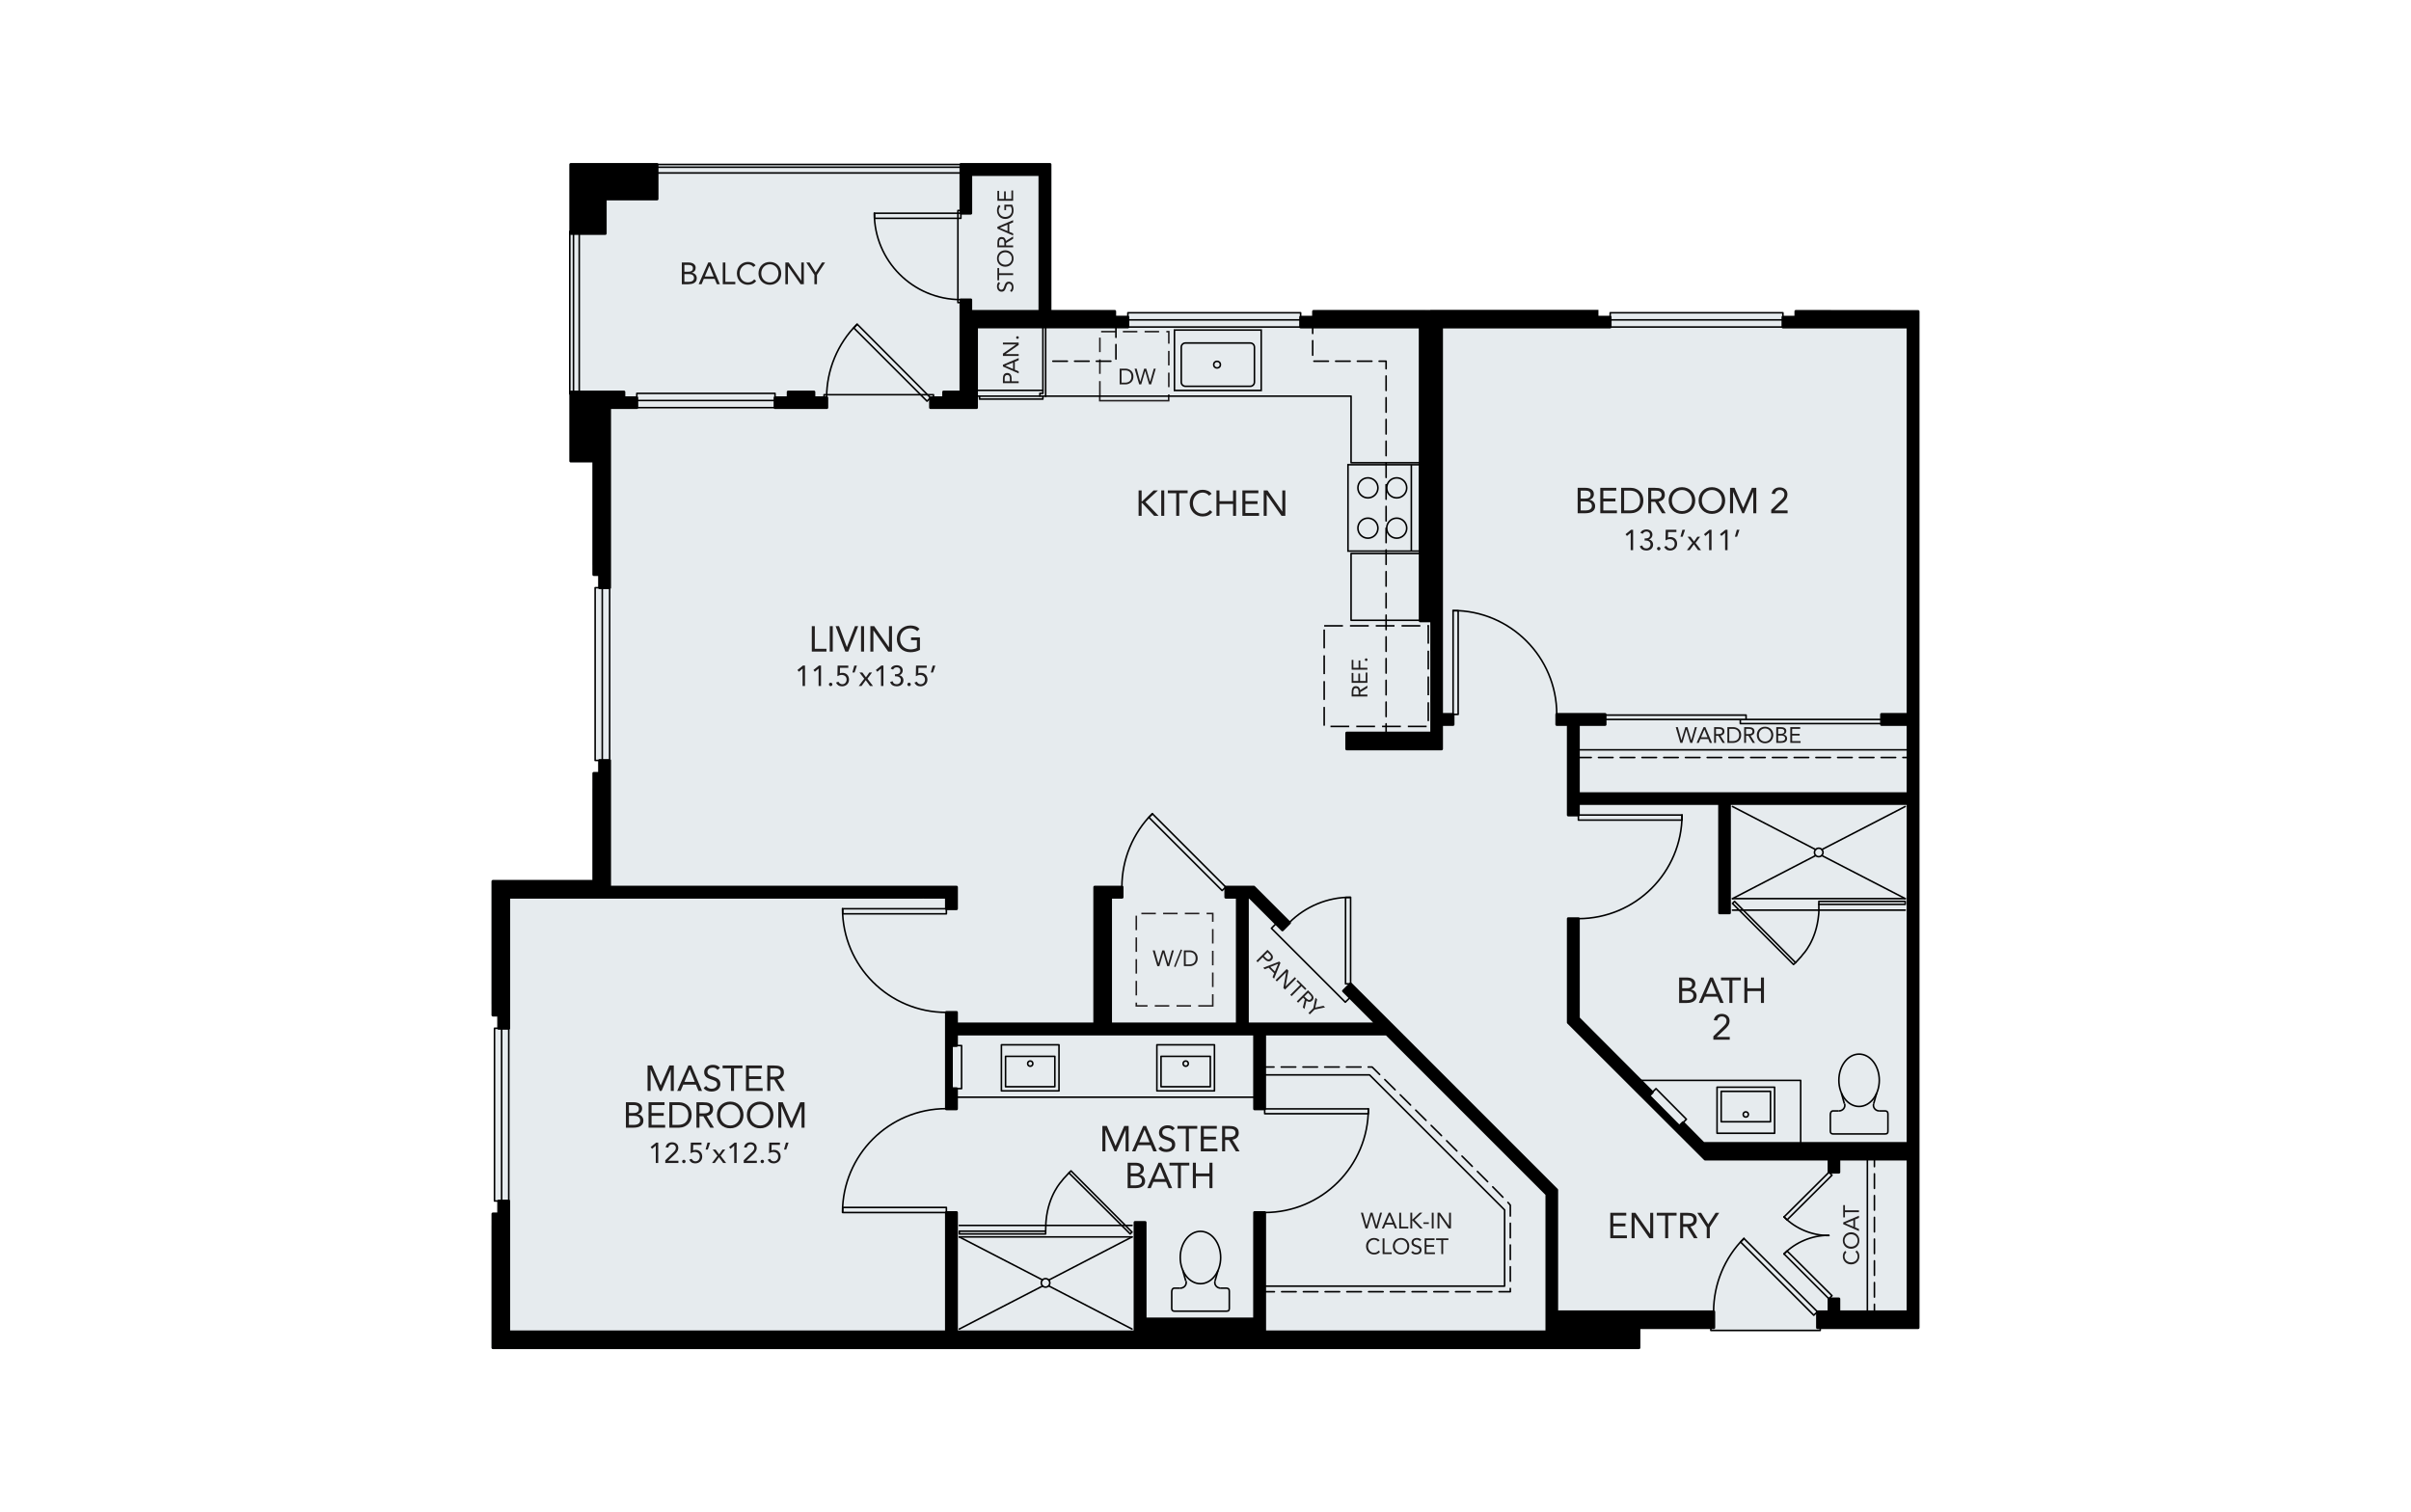 <?xml version="1.0" encoding="UTF-8"?><svg xmlns="http://www.w3.org/2000/svg" viewBox="0 0 998 626"><defs><style>.cls-1,.cls-2{stroke:#231f20;}.cls-1,.cls-2,.cls-3,.cls-4,.cls-5,.cls-6,.cls-7,.cls-8{fill:none;stroke-width:.65px;}.cls-1,.cls-2,.cls-3,.cls-5,.cls-7{stroke-miterlimit:10;}.cls-1,.cls-4{stroke-dasharray:6 3;}.cls-9{isolation:isolate;}.cls-10{fill:#e6ebee;}.cls-11{fill:#211e1f;}.cls-12{fill:#fff;}.cls-3{stroke-dasharray:7.766 2.912;}.cls-3,.cls-4,.cls-5,.cls-6,.cls-7,.cls-8{stroke:#000;}.cls-4,.cls-6,.cls-7,.cls-8{stroke-linecap:round;}.cls-4,.cls-6,.cls-8{stroke-linejoin:round;}.cls-13,.cls-7,.cls-8{mix-blend-mode:darken;}.cls-14{fill:#221f1f;}.cls-15{fill:#211e1e;}</style></defs><g class="cls-9"><g id="backgrounds"><rect class="cls-12" x="-15" y="-13" width="1028" height="652"/></g><g id="floorplans"><rect class="cls-10" x="666.315" y="129.669" width="71.505" height="12.513"/><rect class="cls-10" x="466.896" y="129.47" width="71.306" height="6.555"/><rect class="cls-10" x="246.422" y="243.679" width="9.137" height="70.909"/><path class="cls-10" d="M793.982,128.542h-40.669v2.715h-163.269v-2.93h-44.889v4.122h-89.778v-4.122h-20.158v-60.255c0-.316-.256-.572-.572-.572h-36.897c-.221,0-.408.13-.503.314h-124.747c-.095-.184-.282-.314-.503-.314h-35.752c-.316,0-.572.256-.572.572v27.545c-.046.047-.075.11-.075.181v67.27c0,.071.029.134.075.181v27.621c0,.316.256.572.572.572h8.962v42.505h3.799v92.36h-3.799v37.986h-41.187c-.316,0-.572.256-.572.572v50.823h4.244v91.566h-4.244v50.674c0,.316.256.572.572.572h474.411c.316,0,.572-.256.572-.572v-7.723h28.916v.573c0,.143.116.258.258.258h45.286c.143,0,.258-.116.258-.258v-.573h40.261c.316,0,.572-.256.572-.572V129.114c0-.316-.256-.572-.572-.572Z"/><rect class="cls-10" x="204.513" y="425.619" width="20.856" height="71.505"/><path class="cls-13" d="M793.982,128.382l-50.625-.054c-.316,0-.572.256-.572.572v1.812h-4.768c-.316,0-.572.256-.572.572v4.099c0,.316.256.572.572.572h51.198v159.219h-10.392c-.316,0-.572.256-.572.572v4.194c0,.316.256.572.572.572h10.392v27.458h-135.287v-27.458h10.488c.316,0,.572-.256.572-.572v-4.194c0-.316-.256-.572-.572-.572h-20.021c-.316,0-.572.256-.572.572v4.194c0,.316.256.572.572.572h4.195v36.897c0,.316.256.572.572.572h4.195c.316,0,.572-.256.572-.572v-4.195h57.299v44.715c0,.316.256.572.572.572h4.1c.316,0,.572-.256.572-.572v-44.715h72.745v139.578h-83.851l-8.318-8.411s-.001-.001-.001-.001c-0-0-.001-.001-.001-.001-.022-.022-.05-.032-.075-.05-.037-.027-.072-.059-.113-.075-.028-.011-.059-.011-.088-.018-.042-.01-.083-.025-.127-.025-.039,0-.076.014-.115.022-.034.007-.068.007-.1.019-.035.014-.064.042-.097.064-.031.02-.065.033-.092.06-0.0 0-.001.001-.001.001-0.0 0-.001.001-.001.001l-1.12,1.119-11.779-11.868,1.024-1.025c.001-.001.002-.001.002-.002.224-.223.224-.585.001-.809l-30.437-30.533v-40.95c0-.316-.256-.572-.572-.572h-4.195c-.316,0-.572.256-.572.572v42.998c0,.075.015.149.044.219.024.057.06.105.1.151.009.011.013.025.023.035l56.632,56.537c.013.013.03.018.044.029.044.036.088.071.142.093.07.029.144.044.218.044h50.721v4.862c0,.316.256.572.572.572h4.1c.316,0,.572-.256.572-.572v-4.862h27.458v62.066h-27.458v-4.767c0-.316-.256-.572-.572-.572h-4.1c-.316,0-.572.256-.572.572v4.767h-4.195c-.316,0-.572.256-.572.572v6.579c0,.316.256.572.572.572h41.664c.316,0,.572-.256.572-.572V128.738v.215c0-.316-.256-.572-.572-.572Z"/><path class="cls-13" d="M271.996,67.5h-35.752c-.316,0-.572.256-.572.572v28.602c0,.316.256.572.572.572h14.301c.316,0,.572-.256.572-.572v-13.729h20.879c.316,0,.572-.256.572-.572v-14.301c0-.316-.256-.572-.572-.572Z"/><path class="cls-13" d="M709.415,542.483h-64.45v-49.862c0-.074-.015-.148-.044-.218-.029-.07-.071-.134-.124-.186l-85.328-85.329c-.224-.224-.585-.224-.808,0l-2.956,2.955c-.112.111-.168.258-.168.404,0,.146.056.293.168.404l12.658,12.658h-51.438v-51.293h.145l13.371,13.371c.112.112.258.168.404.168s.292-.056.404-.168l2.955-2.955c.224-.224.224-.585,0-.808l-14.777-14.777c-.053-.053-.116-.095-.186-.124-.07-.029-.144-.044-.218-.044h-11.631c-.316,0-.572.256-.572.572v4.194c0,.316.256.572.572.572h4.195v51.293h-51.293v-25.647c0-.316-.256-.572-.572-.572h-1.812v3.393h1.812c.316,0,.572-.256.572-.572v-27.896h4.195c.316,0,.572-.256.572-.572v-4.194c0-.316-.256-.572-.572-.572h-11.346c-.316,0-.572.256-.572.572v56.059h-56.06v-4.195c0-.316-.256-.572-.572-.572h-4.195c-.316,0-.572.256-.572.572v39.948c0,.316.256.572.572.572h4.195c.316,0,.572-.256.572-.572v-8.39c0-.316-.256-.572-.572-.572h-1.525v-16.685h1.525c.316,0,.572-.256.572-.572v-4.195h122.226v30.414c0,.316.256.572.572.572h4.194c.316,0,.572-.256.572-.572v-30.414h49.627l66.021,66.022v56.109h-115.648v-48.814c0-.316-.256-.572-.572-.572h-4.194c-.316,0-.572.256-.572.572v43.475h-44.143v-39.376c0-.316-.256-.572-.572-.572h-4.195c-.316,0-.572.256-.572.572v44.715h-72.744v-48.814c0-.316-.256-.572-.572-.572h-4.195c-.316,0-.572.256-.572.572v48.814h-180.001v-53.581c0-.316-.256-.572-.572-.572h-4.195c-.316,0-.572.256-.572.572v4.767h-1.811c-.316,0-.572.256-.572.572v55.393c0,.316.256.572.572.572h474.411c.316,0,.572-.256.572-.572v-7.723h30.414c.316,0,.572-.256.572-.572v-6.579c0-.316-.256-.572-.572-.572Z"/><path class="cls-13" d="M391.743,376.782h4.195c.316,0,.572-.256.572-.572v-8.961c0-.316-.256-.572-.572-.572h-143.01v-51.865c0-.316-.256-.572-.572-.572h-4.195c-.316,0-.572.256-.572.572v4.767h-1.811c-.316,0-.572.256-.572.572v44.143h-41.187c-.316,0-.572.256-.572.572v55.392c0,.316.256.572.572.572h1.811v4.862c0,.316.256.572.572.572h4.195c.316,0,.572-.256.572-.572v-53.677h170.793c.316,0,.572-.256.572-.572v-2.764h-.898v2.764c0,.316.256.572.572.572h8.962v4.195c0,.316.256.572.572.572Z"/><path class="cls-13" d="M258.267,161.696h-22.023c-.316,0-.572.256-.572.572v28.602c0,.316.256.572.572.572h8.962v46.43c0,.316.256.572.572.572h1.811v4.863c0,.316.256.572.572.572h4.195c.316,0,.572-.256.572-.572v-73.985h10.678c.316,0,.572-.256.572-.572v-4.099c0-.316-.256-.572-.572-.572h-4.767v-1.812c0-.316-.256-.572-.572-.572Z"/><path class="cls-13" d="M404.805,168.75v-32.797h62.066c.316,0,.572-.256.572-.572v-4.099c0-.316-.256-.572-.572-.572h-4.863v-1.812c0-.316-.256-.572-.572-.572h-26.218v-60.255c0-.316-.256-.572-.572-.572h-36.897c-.316,0-.572.256-.572.572v20.212c0,.316.256.572.572.572h4.1c.316,0,.572-.256.572-.572v-15.445h27.457v55.488h-27.457v-4.195c0-.316-.256-.572-.572-.572h-4.1c-.316,0-.572.256-.572.572v37.564h-6.578c-.316,0-.572.256-.572.572v1.812h-4.862c-.316,0-.572.256-.572.572v4.099c0,.316.256.572.572.572h19.068c.316,0,.572-.256.572-.572Z"/><path class="cls-13" d="M336.922,161.696h-10.678c-.316,0-.572.256-.572.572v1.812h-4.862c-.316,0-.572.256-.572.572v4.099c0,.316.256.572.572.572h21.451c.316,0,.572-.256.572-.572v-4.099c0-.316-.256-.572-.572-.572h-4.767v-1.812c0-.316-.256-.572-.572-.572Z"/><path class="cls-13" d="M666.512,130.711h-4.862v-2.432h-69.598v.049h-48.337c-.316,0-.572.256-.572.572v1.812h-4.767c-.316,0-.572.256-.572.572v4.099c0,.316.256.572.572.572h48.909v121.082c0,.316.256.572.572.572h4.195v45.287h-34.608c-.316,0-.572.256-.572.572v6.579c0,.316.256.572.572.572h39.28c.316,0,.572-.256.572-.572v-9.535h4.195c.316,0,.572-.256.572-.572v-4.194c0-.316-.256-.572-.572-.572h-4.195v-159.219h69.217c.316,0,.572-.256.572-.572v-4.099c0-.316-.256-.572-.572-.572Z"/><path class="cls-4" d="M521.518,534.758h103.655v-35.824c.424-.419-57.201-57.201-57.201-57.201h-45.659"/><rect class="cls-5" x="557.985" y="192.386" width="29.746" height="35.752"/><line class="cls-5" x1="584.204" y1="228.138" x2="584.204" y2="192.386"/><path class="cls-5" d="M570.379,218.653c0,2.29-1.857,4.146-4.148,4.146s-4.146-1.856-4.146-4.146,1.856-4.148,4.146-4.148,4.148,1.857,4.148,4.148"/><path class="cls-5" d="M582.297,218.653c0,2.29-1.857,4.146-4.148,4.146s-4.146-1.856-4.146-4.146,1.856-4.148,4.146-4.148,4.148,1.857,4.148,4.148"/><path class="cls-5" d="M582.297,201.968c0,2.29-1.857,4.146-4.148,4.146s-4.146-1.856-4.146-4.146,1.856-4.148,4.146-4.148,4.148,1.857,4.148,4.148"/><path class="cls-5" d="M570.379,201.968c0,2.29-1.857,4.146-4.148,4.146s-4.146-1.856-4.146-4.146,1.856-4.148,4.146-4.148,4.148,1.857,4.148,4.148"/><polyline class="cls-1" points="455.275 163.774 455.275 137.292 483.811 137.292 483.811 163.774"/><polyline class="cls-2" points="483.759 163.972 483.759 165.88 455.232 165.88 455.232 163.972"/><rect class="cls-5" x="486.152" y="136.634" width="35.909" height="25" transform="translate(1008.213 298.268) rotate(-180)"/><path class="cls-5" d="M506.831,159.917h10.71c.944,0,1.716-.772,1.716-1.716v-14.487c0-.944-.772-1.716-1.716-1.716h-10.71s-16.148,0-16.148,0c-.944,0-1.716.772-1.716,1.716v14.487c0,.944.772,1.716,1.716,1.716h16.148Z"/><circle class="cls-5" cx="503.784" cy="150.958" r="1.375"/><line class="cls-5" x1="504.181" y1="525.933" x2="502.943" y2="530.319"/><path class="cls-5" d="M505.278,533.274c-.76,0-1.477-.341-1.937-.923-.459-.582-.61-1.338-.405-2.041"/><line class="cls-5" x1="489.595" y1="525.933" x2="490.835" y2="530.319"/><path class="cls-5" d="M490.935,530.31c.205.703.054,1.459-.405,2.041-.459.582-1.176.923-1.937.923"/><path class="cls-5" d="M505.23,533.274h2.384c.888,0,1.24.442,1.24,1.24v7.151c0,.725-.197,1.144-1.24,1.144h-21.451c-.826,0-1.144-.468-1.144-1.144v-6.859c0-.739.298-1.532,1.144-1.532h2.384"/><path class="cls-5" d="M496.913,509.757c4.62,0,8.366,4.851,8.366,10.837s-3.746,10.837-8.366,10.837-8.367-4.852-8.367-10.837,3.746-10.837,8.367-10.837Z"/><rect class="cls-6" x="478.873" y="432.537" width="23.835" height="19.068"/><rect class="cls-6" x="480.589" y="437.304" width="20.403" height="12.585"/><circle class="cls-6" cx="490.813" cy="440.318" r="1.075"/><rect class="cls-6" x="414.519" y="432.537" width="23.835" height="19.068"/><rect class="cls-6" x="416.235" y="437.304" width="20.403" height="12.585"/><circle class="cls-6" cx="426.459" cy="440.318" r="1.075"/><line class="cls-5" x1="776.811" y1="452.558" x2="775.572" y2="456.945"/><path class="cls-5" d="M777.908,459.899c-.76,0-1.477-.341-1.937-.923-.459-.582-.61-1.338-.405-2.041"/><line class="cls-5" x1="762.224" y1="452.558" x2="763.464" y2="456.945"/><path class="cls-5" d="M763.565,456.935c.205.703.054,1.459-.405,2.041-.459.582-1.176.923-1.937.923"/><path class="cls-5" d="M777.86,459.899h2.384c.888,0,1.24.442,1.24,1.24v7.151c0,.725-.197,1.144-1.24,1.144h-21.451c-.826,0-1.144-.468-1.144-1.144v-6.859c0-.739.298-1.532,1.144-1.532h2.384"/><path class="cls-5" d="M769.542,436.382c4.62,0,8.366,4.851,8.366,10.837s-3.746,10.837-8.366,10.837-8.367-4.852-8.367-10.837,3.746-10.837,8.367-10.837Z"/><rect class="cls-6" x="710.747" y="450.084" width="23.835" height="19.068"/><rect class="cls-6" x="712.463" y="451.8" width="20.403" height="12.585"/><circle class="cls-6" cx="722.642" cy="461.372" r="1.075"/><rect class="cls-1" x="470.353" y="378.168" width="31.654" height="38.249" transform="translate(972.361 794.585) rotate(180)"/><polyline class="cls-6" points="522.263 532.437 622.816 532.437 622.816 500.898 566.903 444.985 522.511 444.985"/><polyline class="cls-8" points="722.763 297.841 722.763 296.029 664.415 296.029 664.415 297.841 778.822 297.841 778.822 299.557 720.379 299.557 720.379 297.841"/><polyline class="cls-8" points="708.176 549.633 708.176 550.777 753.462 550.777 753.462 549.633"/><polyline class="cls-8" points="752.318 543.055 721.905 512.737 720.475 514.167 750.793 544.485 752.318 543.055"/><path class="cls-8" d="M721.9,512.636c-8.055,8.055-12.58,18.979-12.58,30.371"/><polyline class="cls-8" points="653.355 337.407 696.258 337.407 696.258 339.504 653.355 339.504 653.355 337.407"/><path class="cls-8" d="M653.308,380.31c23.721,0,42.951-19.23,42.951-42.951"/><polyline class="cls-8" points="601.49 295.743 601.49 252.84 603.588 252.84 603.588 295.743 601.49 295.743"/><path class="cls-8" d="M644.393,295.696c0-23.721-19.23-42.951-42.951-42.951"/><polyline class="cls-8" points="391.743 376.21 348.84 376.21 348.84 378.308 391.743 378.308 391.743 376.21"/><path class="cls-8" d="M348.745,376.163c0,23.721,19.23,42.951,42.951,42.951"/><polyline class="cls-8" points="391.743 501.963 348.84 501.963 348.84 499.866 391.743 499.866 391.743 501.963"/><path class="cls-8" d="M391.695,458.965c-23.721,0-42.951,19.23-42.951,42.951"/><polyline class="cls-8" points="523.502 459.06 566.405 459.06 566.405 461.063 523.502 461.063 523.502 459.06"/><path class="cls-8" d="M523.455,501.963c23.721,0,42.951-19.23,42.951-42.951"/><path class="cls-8" d="M757.037,511.402c-6.966,0-13.647,2.767-18.573,7.693"/><line class="cls-8" x1="757.085" y1="537.716" x2="738.494" y2="519.125"/><line class="cls-8" x1="757.085" y1="485.279" x2="738.494" y2="503.775"/><path class="cls-8" d="M738.464,503.804c4.926,4.926,11.607,7.693,18.573,7.693"/><polyline class="cls-8" points="757.085 485.279 758.324 486.518 739.733 505.014 738.494 503.775"/><polyline class="cls-8" points="757.085 537.716 758.324 536.381 739.733 517.885 738.494 519.125"/><line class="cls-8" x1="397.082" y1="507.302" x2="468.587" y2="507.302"/><path class="cls-8" d="M432.787,532.854c.974,0,1.764-.79,1.764-1.764s-.79-1.764-1.764-1.764-1.764.79-1.764,1.764.79,1.764,1.764,1.764"/><line class="cls-8" x1="397.082" y1="512.069" x2="431.595" y2="529.898"/><line class="cls-8" x1="431.595" y1="532.377" x2="397.082" y2="550.205"/><line class="cls-8" x1="468.587" y1="512.069" x2="434.169" y2="529.898"/><line class="cls-8" x1="434.169" y1="532.377" x2="468.587" y2="550.205"/><line class="cls-8" x1="397.082" y1="512.069" x2="468.587" y2="512.069"/><polyline class="cls-8" points="442.464 485.565 443.322 484.707 468.587 510.067 467.824 510.83 442.464 485.565"/><polyline class="cls-8" points="397.082 509.686 397.082 510.83 432.834 510.83 432.834 509.686 397.082 509.686"/><path class="cls-8" d="M442.464,485.565l-2.288,2.479-.667.858s-5.518,5.707-6.483,16.303l-.095,1.144-.095,3.337"/><polyline class="cls-8" points="559.064 407.291 559.064 371.538 556.967 371.538 556.967 407.291 559.064 407.291"/><path class="cls-8" d="M559.016,371.443c-9.495,0-18.601,3.772-25.315,10.486"/><polyline class="cls-8" points="507.39 367.248 477.072 336.93 475.546 338.36 505.865 368.678 507.39 367.248"/><path class="cls-8" d="M476.972,336.83c-8.055,8.055-12.58,18.979-12.58,30.371"/><line class="cls-8" x1="788.642" y1="376.782" x2="717.138" y2="376.782"/><path class="cls-8" d="M752.842,351.136c-.974,0-1.764.79-1.764,1.764s.79,1.764,1.764,1.764,1.764-.79,1.764-1.764-.79-1.764-1.764-1.764"/><line class="cls-8" x1="788.642" y1="372.015" x2="754.129" y2="354.187"/><line class="cls-8" x1="754.129" y1="351.708" x2="788.642" y2="333.879"/><line class="cls-8" x1="717.138" y1="372.015" x2="751.555" y2="354.187"/><line class="cls-8" x1="751.555" y1="351.708" x2="717.138" y2="333.879"/><line class="cls-8" x1="788.642" y1="372.015" x2="717.138" y2="372.015"/><polyline class="cls-8" points="743.261 398.52 742.403 399.282 717.138 374.017 717.996 373.159 743.261 398.52"/><polyline class="cls-8" points="788.642 374.399 788.642 373.159 752.89 373.159 752.89 374.399 788.642 374.399"/><path class="cls-8" d="M743.261,398.52l2.288-2.479.667-.858s5.573-5.581,6.578-16.398l.095-1.049v-3.337"/><polyline class="cls-8" points="393.84 450.671 398.035 450.671 398.035 432.842 393.84 432.842 393.84 450.671"/><polyline class="cls-8" points="695.114 466.306 698.07 463.351 685.485 450.671 682.529 453.626 695.114 466.306"/><line class="cls-8" x1="271.996" y1="68.072" x2="397.749" y2="68.072"/><polyline class="cls-8" points="538.375 129.471 466.871 129.471 466.871 135.382 538.375 135.382 538.375 129.471"/><line class="cls-8" x1="538.375" y1="132.426" x2="466.871" y2="132.426"/><polyline class="cls-8" points="246.35 314.811 246.35 243.306 252.356 243.306 252.356 314.811 246.35 314.811"/><line class="cls-8" x1="249.305" y1="314.811" x2="249.305" y2="243.306"/><polyline class="cls-8" points="204.686 497.196 204.686 425.692 210.597 425.692 210.597 497.196 204.686 497.196"/><line class="cls-8" x1="207.642" y1="497.196" x2="207.642" y2="425.692"/><polyline class="cls-8" points="397.749 88.284 361.997 88.284 361.997 90.381 397.749 90.381 397.749 88.284"/><path class="cls-8" d="M361.901,88.236c0,19.772,16.028,35.8,35.8,35.8"/><polyline class="cls-8" points="386.404 164.651 386.404 163.412 341.117 163.412 341.117 164.651"/><polyline class="cls-8" points="385.164 164.651 354.846 134.238 353.416 135.763 383.734 166.081 385.164 164.651"/><path class="cls-8" d="M354.746,134.233c-8.055,8.055-12.58,18.979-12.58,30.371"/><polyline class="cls-8" points="320.81 162.84 263.606 162.84 263.606 168.751 320.81 168.751 320.81 162.84"/><line class="cls-8" x1="320.81" y1="165.795" x2="263.606" y2="165.795"/><polyline class="cls-8" points="397.749 87.14 396.51 87.14 396.51 125.276 397.749 125.276"/><polyline class="cls-8" points="666.512 129.471 738.017 129.471 738.017 135.382 666.512 135.382 666.512 129.471"/><line class="cls-8" x1="666.512" y1="132.426" x2="738.017" y2="132.426"/><line class="cls-7" x1="271.996" y1="69.216" x2="397.749" y2="69.216"/><line class="cls-7" x1="271.996" y1="71.6" x2="397.749" y2="71.6"/><line class="cls-7" x1="237.388" y1="96.674" x2="237.388" y2="162.268"/><line class="cls-7" x1="239.771" y1="96.674" x2="239.771" y2="162.268"/><line class="cls-6" x1="235.855" y1="95.798" x2="235.855" y2="163.068"/><rect class="cls-3" x="548.125" y="259.083" width="43.089" height="41.652"/><line class="cls-6" x1="792.044" y1="310.417" x2="650.094" y2="310.417"/><line class="cls-4" x1="652.675" y1="313.595" x2="791.399" y2="313.595"/><line class="cls-6" x1="772.976" y1="476.864" x2="772.976" y2="547.244"/><line class="cls-4" x1="775.889" y1="545.964" x2="775.889" y2="477.184"/><polyline class="cls-6" points="528.271 382.319 526.284 384.305 556.873 414.894 559.058 412.709"/><polyline class="cls-6" points="676.842 447.269 745.367 447.269 745.367 475.474"/><polyline class="cls-6" points="588.653 256.788 559.256 256.788 559.256 229.126 589.05 229.126"/><polyline class="cls-8" points="589.05 191.556 559.256 191.556 559.256 164.229 559.255 163.984 432.834 163.984"/><polyline class="cls-8" points="431.69 163.984 431.69 165.223 405.472 165.223 405.472 163.984"/><line class="cls-8" x1="404.232" y1="163.984" x2="432.834" y2="163.984"/><line class="cls-8" x1="432.834" y1="163.984" x2="432.834" y2="135.382"/><polyline class="cls-8" points="430.451 163.984 430.451 162.84 431.69 162.84 431.69 135.382"/><line class="cls-8" x1="404.13" y1="161.6" x2="431.69" y2="161.6"/><polyline class="cls-4" points="573.756 305.65 573.756 149.531 543.366 149.531 543.366 133.641"/><polyline class="cls-4" points="461.93 133.641 461.93 149.531 433.527 149.531"/><line class="cls-6" x1="395.192" y1="454.221" x2="519.928" y2="454.221"/><path class="cls-11" d="M272.456,481.473h-1.001v-7.151h-.024l-1.513,1.276-.596-.727,2.264-1.836h.87v8.438Z"/><path class="cls-11" d="M275.387,480.33l3.182-3.099c.199-.191.374-.367.524-.53s.276-.322.376-.477c.099-.155.173-.316.22-.483s.071-.353.071-.56c0-.222-.04-.42-.119-.596-.08-.175-.189-.324-.328-.447-.139-.123-.302-.218-.488-.285-.187-.068-.388-.102-.602-.102-.429,0-.782.123-1.061.369-.278.247-.457.572-.536.978l-1.085-.095c.056-.341.161-.645.316-.912.155-.266.349-.486.584-.662.234-.175.498-.307.793-.399.294-.092.611-.137.953-.137.349,0,.679.05.989.149s.582.244.816.435c.234.19.421.429.56.715.139.286.209.616.209.989,0,.334-.046.636-.137.906-.091.27-.214.518-.369.745-.155.226-.33.441-.524.643s-.399.404-.614.602l-2.598,2.442v.024h4.302v.929h-5.434v-1.144Z"/><path class="cls-11" d="M283.074,480.115c.199,0,.367.07.507.209.139.139.208.308.208.507s-.073.368-.22.507-.312.208-.495.208-.348-.069-.495-.208-.22-.308-.22-.507.069-.368.208-.507c.139-.139.308-.209.507-.209Z"/><path class="cls-11" d="M290.379,473.965h-3.444l-.036,2.276c.159-.079.336-.133.53-.161s.379-.042.554-.042c.405,0,.772.07,1.102.209s.614.334.852.584c.238.25.421.544.548.881.127.338.191.705.191,1.103,0,.421-.073.805-.22,1.15-.147.346-.349.64-.608.882s-.564.431-.917.566c-.354.135-.737.203-1.15.203-.644,0-1.162-.14-1.555-.417-.393-.278-.705-.652-.935-1.12l1.001-.381c.143.317.352.574.626.768.274.195.59.292.947.292.255,0,.491-.046.709-.137s.409-.223.572-.393c.163-.171.292-.376.387-.614s.143-.504.143-.798c0-.31-.053-.584-.161-.822-.107-.238-.255-.439-.441-.602-.187-.162-.407-.285-.661-.369-.254-.083-.528-.125-.822-.125-.286,0-.58.05-.882.149-.302.099-.58.224-.835.376l.083-4.386h4.421v.929Z"/><path class="cls-11" d="M292.977,475.896h-.906l.798-2.861h1.085l-.977,2.861Z"/><path class="cls-11" d="M296.993,478.471l-2.002-2.574h1.216l1.478,2.002,1.394-2.002h1.132l-1.919,2.574,2.3,3.003h-1.227l-1.764-2.407-1.74,2.407h-1.156l2.288-3.003Z"/><path class="cls-11" d="M304.919,481.473h-1.001v-7.151h-.024l-1.513,1.276-.596-.727,2.264-1.836h.87v8.438Z"/><path class="cls-11" d="M307.85,480.33l3.182-3.099c.199-.191.374-.367.524-.53s.276-.322.376-.477c.099-.155.173-.316.22-.483s.071-.353.071-.56c0-.222-.04-.42-.119-.596-.08-.175-.189-.324-.328-.447-.139-.123-.302-.218-.488-.285-.187-.068-.388-.102-.602-.102-.429,0-.782.123-1.061.369-.278.247-.457.572-.536.978l-1.085-.095c.056-.341.161-.645.316-.912.155-.266.349-.486.584-.662.234-.175.498-.307.793-.399.294-.092.611-.137.953-.137.349,0,.679.05.989.149s.582.244.816.435c.234.19.421.429.56.715.139.286.209.616.209.989,0,.334-.046.636-.137.906-.091.27-.214.518-.369.745-.155.226-.33.441-.524.643s-.399.404-.614.602l-2.598,2.442v.024h4.302v.929h-5.434v-1.144Z"/><path class="cls-11" d="M315.537,480.115c.199,0,.367.07.507.209.139.139.208.308.208.507s-.073.368-.22.507-.312.208-.495.208-.348-.069-.495-.208-.22-.308-.22-.507.069-.368.208-.507c.139-.139.308-.209.507-.209Z"/><path class="cls-11" d="M322.842,473.965h-3.444l-.036,2.276c.159-.079.336-.133.53-.161s.379-.042.554-.042c.405,0,.772.07,1.102.209s.614.334.852.584c.238.25.421.544.548.881.127.338.191.705.191,1.103,0,.421-.073.805-.22,1.15-.147.346-.349.64-.608.882s-.564.431-.917.566c-.354.135-.737.203-1.15.203-.644,0-1.162-.14-1.555-.417-.393-.278-.705-.652-.935-1.12l1.001-.381c.143.317.352.574.626.768.274.195.59.292.947.292.255,0,.491-.046.709-.137s.409-.223.572-.393c.163-.171.292-.376.387-.614s.143-.504.143-.798c0-.31-.053-.584-.161-.822-.107-.238-.255-.439-.441-.602-.187-.162-.407-.285-.661-.369-.254-.083-.528-.125-.822-.125-.286,0-.58.05-.882.149-.302.099-.58.224-.835.376l.083-4.386h4.421v.929Z"/><path class="cls-11" d="M325.44,475.896h-.906l.798-2.861h1.085l-.977,2.861Z"/><path class="cls-11" d="M675.999,227.764h-1.001v-7.151h-.024l-1.514,1.275-.596-.727,2.265-1.835h.87v8.438Z"/><path class="cls-11" d="M680.766,222.901h.31c.206,0,.423-.016.649-.048.227-.031.433-.099.62-.203.186-.103.341-.252.465-.447.123-.194.185-.451.185-.768,0-.429-.134-.769-.4-1.02-.266-.25-.614-.376-1.043-.376-.357,0-.667.08-.929.239s-.469.393-.619.703l-.966-.369c.207-.477.531-.834.971-1.073.442-.238.932-.357,1.472-.357.334,0,.653.047.96.143.306.095.573.234.805.417.23.183.413.411.548.686.135.274.203.594.203.959,0,.445-.133.844-.399,1.198-.267.354-.614.597-1.043.732v.024c.27.048.51.135.721.262s.391.284.542.471c.15.187.266.399.345.638.08.238.119.488.119.75,0,.406-.076.759-.227,1.061-.151.303-.354.556-.608.763-.255.207-.551.362-.888.465s-.693.155-1.066.155c-.644,0-1.204-.139-1.681-.417-.477-.278-.822-.731-1.037-1.359l1.012-.334c.143.453.346.775.608.966.262.19.627.285,1.096.285.238,0,.46-.04.667-.119.206-.08.387-.193.542-.34.154-.147.278-.322.369-.524.091-.203.137-.427.137-.673,0-.31-.061-.57-.185-.78-.123-.21-.285-.377-.488-.5s-.431-.213-.686-.269c-.254-.055-.512-.083-.774-.083h-.31v-.858Z"/><path class="cls-11" d="M686.616,226.405c.199,0,.368.069.507.209.139.139.209.307.209.506s-.074.368-.22.507c-.147.139-.312.209-.495.209-.182,0-.348-.07-.494-.209-.147-.139-.22-.308-.22-.507s.069-.367.208-.506c.14-.14.308-.209.507-.209Z"/><path class="cls-11" d="M693.922,220.256h-3.444l-.036,2.276c.158-.08.335-.134.53-.161.195-.027.379-.041.555-.041.405,0,.772.069,1.102.208.33.14.614.334.853.584.238.251.42.545.548.882s.191.705.191,1.102c0,.421-.074.805-.22,1.151-.147.345-.35.639-.608.881-.258.243-.564.431-.917.566-.354.135-.737.203-1.151.203-.643,0-1.161-.139-1.555-.417-.393-.278-.705-.651-.936-1.12l1.001-.382c.143.318.352.574.626.769s.59.292.947.292c.255,0,.49-.046.709-.137.218-.092.409-.223.572-.393s.292-.376.387-.614c.095-.239.143-.505.143-.799,0-.31-.053-.584-.161-.822-.107-.239-.255-.439-.441-.602-.187-.163-.407-.286-.662-.369-.254-.084-.528-.125-.822-.125-.286,0-.58.05-.882.149s-.58.224-.834.375l.083-4.385h4.422v.929Z"/><path class="cls-11" d="M696.52,222.186h-.905l.798-2.86h1.085l-.978,2.86Z"/><path class="cls-11" d="M700.536,224.76l-2.002-2.574h1.216l1.477,2.002,1.394-2.002h1.133l-1.919,2.574,2.3,3.003h-1.227l-1.764-2.408-1.74,2.408h-1.156l2.288-3.003Z"/><path class="cls-11" d="M708.461,227.764h-1.001v-7.151h-.024l-1.514,1.275-.596-.727,2.265-1.835h.87v8.438Z"/><path class="cls-11" d="M715.087,227.764h-1.001v-7.151h-.024l-1.514,1.275-.596-.727,2.265-1.835h.87v8.438Z"/><path class="cls-11" d="M719.043,222.186h-.905l.798-2.86h1.085l-.978,2.86Z"/><path class="cls-11" d="M333.219,283.978h-1.001v-7.151h-.024l-1.513,1.275-.596-.727,2.264-1.835h.87v8.438Z"/><path class="cls-11" d="M339.845,283.978h-1.001v-7.151h-.024l-1.513,1.275-.596-.727,2.264-1.835h.87v8.438Z"/><path class="cls-11" d="M343.837,282.62c.199,0,.367.069.507.209.139.139.208.307.208.506s-.073.368-.22.507-.312.209-.495.209-.348-.07-.495-.209-.22-.308-.22-.507.069-.367.208-.506c.139-.14.308-.209.507-.209Z"/><path class="cls-11" d="M351.142,276.47h-3.444l-.036,2.276c.159-.08.336-.134.53-.161.195-.027.379-.041.554-.041.405,0,.772.069,1.102.208.33.14.614.334.852.584.238.251.421.545.548.882.127.338.191.705.191,1.102,0,.421-.073.805-.22,1.151-.147.345-.349.639-.608.881-.258.243-.564.431-.917.566-.354.135-.737.203-1.15.203-.644,0-1.162-.139-1.555-.417-.393-.278-.705-.651-.935-1.12l1.001-.382c.143.318.352.574.626.769.274.195.59.292.947.292.255,0,.491-.046.709-.137.218-.092.409-.223.572-.393.163-.171.292-.376.387-.614.095-.239.143-.505.143-.799,0-.31-.053-.584-.161-.822-.107-.239-.255-.439-.441-.602s-.407-.286-.661-.369c-.254-.084-.528-.125-.822-.125-.286,0-.58.05-.882.149-.302.099-.58.224-.835.375l.083-4.385h4.421v.929Z"/><path class="cls-11" d="M353.74,278.401h-.906l.798-2.86h1.085l-.977,2.86Z"/><path class="cls-11" d="M357.756,280.975l-2.002-2.574h1.216l1.478,2.002,1.394-2.002h1.132l-1.919,2.574,2.3,3.003h-1.227l-1.764-2.408-1.74,2.408h-1.156l2.288-3.003Z"/><path class="cls-11" d="M365.681,283.978h-1.001v-7.151h-.024l-1.513,1.275-.596-.727,2.264-1.835h.87v8.438Z"/><path class="cls-11" d="M370.448,279.116h.31c.206,0,.423-.016.649-.048.227-.031.433-.099.62-.203.187-.103.342-.252.465-.447.123-.194.185-.451.185-.768,0-.429-.134-.769-.4-1.02-.266-.25-.614-.376-1.043-.376-.357,0-.667.08-.929.239s-.469.393-.62.703l-.966-.369c.207-.477.531-.834.971-1.073.441-.238.931-.357,1.472-.357.334,0,.653.047.959.143.306.095.574.234.805.417.23.183.413.411.548.686.135.274.203.594.203.959,0,.445-.133.844-.399,1.198-.267.354-.614.597-1.043.732v.024c.27.048.51.135.721.262.211.127.391.284.542.471s.266.399.346.638c.08.238.119.488.119.75,0,.406-.076.759-.226,1.061-.151.303-.354.556-.608.763-.255.207-.55.362-.888.465s-.693.155-1.066.155c-.644,0-1.204-.139-1.681-.417-.477-.278-.822-.731-1.037-1.359l1.013-.334c.143.453.346.775.608.966.262.19.627.285,1.096.285.238,0,.461-.04.667-.119.206-.08.388-.193.542-.34.155-.147.278-.322.369-.524s.137-.427.137-.673c0-.31-.061-.57-.185-.78-.123-.21-.286-.377-.488-.5s-.431-.213-.685-.269c-.254-.055-.512-.083-.774-.083h-.31v-.858Z"/><path class="cls-11" d="M376.3,282.62c.199,0,.367.069.507.209.139.139.208.307.208.506s-.073.368-.22.507-.312.209-.495.209-.348-.07-.495-.209-.22-.308-.22-.507.069-.367.208-.506c.139-.14.308-.209.507-.209Z"/><path class="cls-11" d="M383.605,276.47h-3.444l-.036,2.276c.159-.08.336-.134.53-.161.195-.027.379-.041.554-.041.405,0,.772.069,1.102.208.33.14.614.334.852.584.238.251.421.545.548.882.127.338.191.705.191,1.102,0,.421-.073.805-.22,1.151-.147.345-.349.639-.608.881-.258.243-.564.431-.917.566-.354.135-.737.203-1.15.203-.644,0-1.162-.139-1.555-.417-.393-.278-.705-.651-.935-1.12l1.001-.382c.143.318.352.574.626.769.274.195.59.292.947.292.255,0,.491-.046.709-.137.218-.092.409-.223.572-.393.163-.171.292-.376.387-.614.095-.239.143-.505.143-.799,0-.31-.053-.584-.161-.822-.107-.239-.255-.439-.441-.602s-.407-.286-.661-.369c-.254-.084-.528-.125-.822-.125-.286,0-.58.05-.882.149-.302.099-.58.224-.835.375l.083-4.385h4.421v.929Z"/><path class="cls-11" d="M386.203,278.401h-.906l.798-2.86h1.085l-.977,2.86Z"/><path class="cls-14" d="M414.01,117.356c-.208.129-.36.3-.455.515s-.143.439-.143.672c0,.172.022.341.064.506.043.166.107.315.193.447.086.132.199.237.341.317s.307.119.497.119c.147,0,.278-.023.391-.069.114-.046.216-.121.308-.226.092-.104.178-.245.258-.423.08-.178.16-.396.239-.653.08-.251.166-.496.258-.732.092-.237.209-.445.35-.626.141-.181.317-.325.529-.432.211-.107.477-.161.796-.161.325,0,.608.064.847.193.24.129.438.299.594.511.157.211.273.455.35.732.077.275.115.561.115.856,0,.19-.017.38-.05.57-.034.19-.086.372-.157.548-.07.175-.162.339-.275.492-.114.154-.254.285-.419.396l-.543-.663c.239-.141.42-.337.543-.589.123-.251.184-.518.184-.801,0-.165-.024-.333-.074-.501-.049-.169-.121-.32-.216-.455-.095-.135-.213-.245-.354-.331s-.304-.129-.488-.129c-.203,0-.366.033-.492.101s-.235.172-.327.313c-.092.141-.175.32-.249.534-.074.215-.159.466-.258.755-.074.234-.158.448-.253.644s-.212.367-.35.511c-.138.143-.304.258-.497.34-.193.083-.425.125-.695.125-.313,0-.586-.061-.819-.185-.233-.123-.428-.288-.584-.497-.157-.209-.275-.445-.355-.709-.08-.263-.119-.539-.119-.828,0-.368.057-.704.17-1.008.114-.303.311-.575.594-.814l.552.635Z"/><path class="cls-14" d="M413.578,110.959v2.154h5.798v.773h-5.798v2.154h-.718v-5.08h.718Z"/><path class="cls-14" d="M419.541,107.021c0,.497-.086.953-.258,1.366-.172.414-.41.773-.713,1.077s-.666.54-1.086.708c-.42.169-.875.254-1.366.254-.491,0-.946-.085-1.366-.254-.42-.168-.782-.405-1.086-.708-.304-.303-.542-.663-.713-1.077-.172-.413-.258-.87-.258-1.366,0-.497.086-.953.258-1.366.172-.414.41-.773.713-1.077.303-.304.666-.54,1.086-.708.42-.169.876-.254,1.366-.254.491,0,.947.085,1.366.254.42.168.783.404,1.086.708.303.303.542.663.713,1.077.172.413.258.869.258,1.366ZM418.823,107.021c0-.38-.071-.729-.212-1.044s-.334-.587-.58-.815c-.245-.227-.532-.404-.86-.529-.328-.126-.68-.189-1.054-.189-.374,0-.725.063-1.054.189s-.615.303-.86.529c-.245.227-.438.499-.58.815s-.212.664-.212,1.044.071.729.212,1.044c.141.317.334.587.58.815.246.227.532.404.86.529s.68.189,1.054.189c.374,0,.726-.063,1.054-.189.328-.126.615-.302.86-.529s.438-.498.58-.815c.141-.316.212-.664.212-1.044Z"/><path class="cls-14" d="M412.86,102.373v-1.666c0-.313.018-.624.055-.933.037-.31.117-.588.239-.833s.302-.445.538-.598c.236-.153.557-.23.962-.23.478,0,.865.143,1.159.432.294.289.481.687.561,1.196l3-1.85v.948l-2.927,1.767v.994h2.927v.773h-6.515ZM415.731,101.601v-.691c0-.214-.006-.437-.018-.667-.012-.23-.052-.442-.12-.635s-.173-.353-.317-.479-.351-.189-.621-.189c-.233,0-.42.046-.561.138s-.25.213-.327.364c-.076.15-.127.319-.152.506s-.037.376-.037.566v1.086h2.153Z"/><path class="cls-14" d="M412.86,94.634v-.727l6.515-2.77v.902l-1.601.663v3.258l1.601.672v.874l-6.515-2.872ZM413.854,94.284v.019l3.202,1.353v-2.66l-3.202,1.288Z"/><path class="cls-14" d="M418.933,84.732c.209.374.362.768.46,1.182.099.414.147.833.147,1.256,0,.51-.083.975-.248,1.399s-.399.79-.699,1.099c-.301.31-.661.551-1.082.722-.42.172-.885.258-1.394.258-.515,0-.983-.091-1.403-.272-.42-.182-.779-.431-1.077-.75-.297-.319-.529-.691-.695-1.113-.166-.424-.248-.881-.248-1.372,0-.429.064-.842.193-1.238s.349-.75.663-1.063l.608.58c-.239.221-.424.49-.552.805-.129.317-.193.64-.193.971,0,.374.068.721.203,1.04s.322.597.561.833c.239.237.524.42.856.552s.694.198,1.086.198c.387,0,.746-.066,1.077-.198s.618-.316.86-.552c.242-.236.431-.52.566-.851s.203-.696.203-1.095c0-.264-.032-.54-.096-.829-.064-.288-.158-.552-.281-.791h-1.997v1.5h-.718v-2.273h3.202Z"/><path class="cls-14" d="M412.86,83.112v-4.095h.718v3.322h2.043v-3.101h.718v3.101h2.319v-3.488h.718v4.26h-6.515Z"/><path class="cls-15" d="M693.655,301.023h.856l1.482,5.411h.018l1.601-5.411h.866l1.592,5.411h.018l1.509-5.411h.81l-1.914,6.516h-.837l-1.611-5.522h-.019l-1.62,5.522h-.846l-1.906-6.516Z"/><path class="cls-15" d="M705.168,301.023h.728l2.77,6.516h-.902l-.663-1.601h-3.258l-.672,1.601h-.874l2.871-6.516ZM705.518,302.017h-.018l-1.353,3.202h2.66l-1.289-3.202Z"/><path class="cls-15" d="M709.53,301.023h1.666c.313,0,.625.019.934.055s.587.117.833.24.445.302.599.538c.153.236.23.556.23.961,0,.479-.144.865-.433,1.16-.289.294-.687.481-1.196.561l1.85,3h-.947l-1.767-2.927h-.995v2.927h-.773v-6.516ZM710.302,303.894h.691c.215,0,.438-.005.667-.018s.442-.052.635-.12c.194-.067.353-.172.479-.317.125-.144.188-.351.188-.622,0-.234-.046-.42-.138-.561-.092-.141-.213-.251-.363-.327-.15-.076-.319-.127-.506-.152-.188-.024-.376-.036-.566-.036h-1.086v2.153Z"/><path class="cls-15" d="M715.033,301.023h2.504c.214,0,.441.025.68.074s.477.127.713.235c.236.107.463.247.681.418.217.172.41.379.575.622s.297.521.397.837c.098.316.147.673.147,1.071,0,.4-.049.757-.147,1.072-.099.317-.231.596-.397.838s-.358.449-.575.621c-.218.172-.445.312-.681.419s-.473.186-.713.234c-.24.05-.466.074-.68.074h-2.504v-6.516ZM715.807,306.82h1.472c.375,0,.721-.049,1.04-.147.318-.098.594-.25.828-.455.234-.206.417-.469.552-.787.135-.32.203-.703.203-1.151,0-.447-.068-.83-.203-1.15-.135-.319-.318-.581-.552-.787s-.51-.357-.828-.455c-.32-.099-.666-.147-1.04-.147h-1.472v5.08Z"/><path class="cls-15" d="M721.972,301.023h1.666c.313,0,.625.019.934.055s.587.117.833.24.445.302.599.538c.153.236.23.556.23.961,0,.479-.144.865-.433,1.16-.289.294-.687.481-1.196.561l1.85,3h-.947l-1.767-2.927h-.995v2.927h-.773v-6.516ZM722.744,303.894h.691c.215,0,.438-.005.667-.018s.442-.052.635-.12c.194-.067.353-.172.479-.317.125-.144.188-.351.188-.622,0-.234-.046-.42-.138-.561-.092-.141-.213-.251-.363-.327-.15-.076-.319-.127-.506-.152-.188-.024-.376-.036-.566-.036h-1.086v2.153Z"/><path class="cls-15" d="M730.623,307.704c-.497,0-.953-.086-1.367-.258s-.773-.41-1.077-.713c-.303-.304-.54-.666-.708-1.086s-.253-.875-.253-1.367c0-.49.085-.946.253-1.365.168-.42.405-.783.708-1.086.304-.304.663-.542,1.077-.714.414-.172.87-.258,1.367-.258.497,0,.952.086,1.366.258.413.172.773.41,1.076.714.304.303.54.666.709,1.086.169.42.253.875.253,1.365,0,.492-.084.947-.253,1.367s-.405.782-.709,1.086c-.303.303-.663.542-1.076.713-.414.172-.87.258-1.366.258ZM730.623,306.986c.38,0,.728-.071,1.044-.212.316-.141.587-.334.815-.58.227-.245.404-.532.529-.86s.188-.68.188-1.054c0-.374-.062-.725-.188-1.054-.126-.327-.303-.615-.529-.86-.227-.245-.499-.439-.815-.58-.317-.141-.664-.211-1.044-.211-.381,0-.729.07-1.044.211-.317.141-.588.335-.815.58-.227.245-.404.532-.529.86-.126.329-.189.68-.189,1.054,0,.375.064.726.189,1.054s.302.615.529.86c.227.245.498.438.815.58.315.141.663.212,1.044.212Z"/><path class="cls-15" d="M735.27,301.023h1.987c.27,0,.534.028.792.082.258.056.487.146.69.272s.367.29.493.493.188.454.188.755c0,.38-.102.694-.308.944-.206.248-.483.424-.833.529v.018c.208.019.404.072.584.161s.338.204.469.345.234.305.308.492c.074.188.111.388.111.603,0,.362-.076.659-.226.893-.15.233-.347.418-.589.556s-.515.235-.819.29c-.303.055-.605.083-.906.083h-1.941v-6.516ZM736.043,303.783h1.068c.183,0,.363-.012.538-.036.174-.024.332-.075.473-.152s.255-.184.341-.322.129-.32.129-.548c0-.202-.04-.366-.119-.492s-.185-.226-.317-.299c-.132-.073-.282-.124-.452-.152-.168-.027-.338-.041-.51-.041h-1.15v2.043ZM736.043,306.82h1.307c.19,0,.379-.019.566-.06.186-.04.355-.104.506-.193.15-.088.272-.205.363-.349.092-.144.138-.321.138-.529,0-.227-.045-.417-.134-.571s-.206-.276-.349-.368c-.144-.092-.31-.157-.497-.194-.187-.036-.379-.054-.575-.054h-1.325v2.318Z"/><path class="cls-15" d="M741.067,301.023h4.095v.718h-3.322v2.043h3.101v.719h-3.101v2.318h3.488v.719h-4.261v-6.516Z"/><path class="cls-14" d="M524.654,393.198l1.365,1.365c.213.213.395.436.547.67.151.234.254.476.305.723.053.247.042.497-.031.748-.074.251-.231.497-.469.736-.252.251-.508.412-.768.481-.261.07-.514.078-.759.023s-.476-.151-.692-.29c-.217-.138-.407-.289-.566-.449l-.925-.925-2.068,2.07-.546-.546,4.607-4.607ZM523.169,395.774l.925.925c.273.273.557.433.852.481s.573-.059.833-.319.366-.538.319-.833-.209-.579-.482-.852l-.924-.925-1.523,1.522Z"/><path class="cls-14" d="M529.528,398.072l.514.514-2.649,6.566-.638-.638.664-1.601-2.304-2.304-1.608.657-.618-.618,6.638-2.576ZM529.072,399.022l-.012-.013-3.221,1.307,1.881,1.881,1.353-3.175Z"/><path class="cls-14" d="M532.611,401.155l.691.691-1.159,6.494.013.013,3.827-3.827.547.547-4.607,4.607-.691-.691,1.159-6.494-.014-.012-3.826,3.826-.547-.547,4.607-4.607Z"/><path class="cls-14" d="M540.257,409.817l-1.523-1.522-4.099,4.099-.547-.547,4.1-4.099-1.522-1.523.507-.507,3.592,3.592-.508.507Z"/><path class="cls-14" d="M541.409,409.954l1.178,1.178c.221.221.428.455.621.7.193.244.334.498.42.757.087.261.1.529.042.805-.058.275-.231.556-.517.842-.338.338-.714.51-1.127.515-.412.003-.826-.146-1.242-.45l-.814,3.429-.67-.67.82-3.318-.703-.703-2.069,2.069-.546-.546,4.607-4.607ZM539.925,412.53l.488.488c.152.152.314.304.486.459.171.154.349.275.533.364s.372.127.562.114c.191-.014.382-.115.573-.306.165-.165.265-.33.299-.495.035-.165.026-.327-.026-.487-.051-.161-.135-.316-.25-.466-.116-.15-.24-.292-.374-.427l-.768-.768-1.523,1.523Z"/><path class="cls-14" d="M543.608,417.397l.905-4.34.697.697-.788,3.377,3.417-.748.657.657-4.34.905-1.985,1.985-.547-.547,1.985-1.985Z"/><path class="cls-14" d="M336.032,259.218h1.249v9.366h4.817v1.159h-6.065v-10.525Z"/><path class="cls-14" d="M343.465,259.218h1.249v10.525h-1.249v-10.525Z"/><path class="cls-14" d="M345.888,259.218h1.413l3.24,8.652h.03l3.345-8.652h1.323l-4.118,10.525h-1.204l-4.029-10.525Z"/><path class="cls-14" d="M356.413,259.218h1.249v10.525h-1.249v-10.525Z"/><path class="cls-14" d="M360.278,259.218h1.576l6.095,8.741h.03v-8.741h1.249v10.525h-1.576l-6.095-8.741h-.03v8.741h-1.249v-10.525Z"/><path class="cls-14" d="M380.793,269.029c-.605.338-1.241.585-1.91.743-.669.158-1.345.238-2.029.238-.823,0-1.576-.134-2.26-.401-.683-.268-1.276-.645-1.776-1.131-.5-.485-.889-1.068-1.167-1.746s-.416-1.429-.416-2.252c0-.833.146-1.587.438-2.267.292-.678.696-1.258,1.212-1.739.515-.481,1.115-.855,1.798-1.123.684-.268,1.422-.401,2.215-.401.694,0,1.36.104,1.999.312s1.212.565,1.717,1.071l-.936.981c-.357-.386-.791-.683-1.301-.891-.51-.209-1.033-.313-1.568-.313-.604,0-1.165.109-1.68.327-.516.218-.964.52-1.345.907-.382.386-.679.847-.892,1.382-.213.535-.32,1.12-.32,1.754,0,.625.106,1.204.32,1.74.213.535.51.999.892,1.39.381.391.84.696,1.375.914.535.218,1.125.327,1.769.327.426,0,.872-.052,1.338-.156s.892-.255,1.279-.453v-3.226h-2.423v-1.159h3.672v5.173Z"/><path class="cls-14" d="M282.229,108.67h2.745c.373,0,.738.038,1.094.115.356.076.673.201.953.375s.506.4.68.68c.174.28.261.628.261,1.043,0,.525-.142.96-.426,1.303-.284.344-.667.587-1.15.731v.026c.288.026.557.1.807.223.25.123.466.282.649.476.182.196.324.422.426.68.102.258.153.536.153.833,0,.5-.104.911-.311,1.233-.208.322-.479.579-.814.769-.335.191-.712.324-1.132.401-.419.076-.837.114-1.252.114h-2.682v-9ZM283.296,112.484h1.475c.255,0,.502-.016.744-.05.242-.034.46-.104.655-.21.195-.105.351-.254.47-.445s.178-.443.178-.756c0-.279-.056-.506-.165-.68-.11-.174-.256-.312-.439-.413s-.39-.172-.623-.209c-.233-.038-.469-.057-.706-.057h-1.589v2.822ZM283.296,116.679h1.805c.263,0,.523-.027.782-.082s.491-.144.7-.268c.207-.123.375-.283.502-.483s.191-.443.191-.731c0-.314-.061-.577-.184-.788s-.284-.382-.483-.508c-.199-.127-.428-.216-.686-.267-.259-.051-.523-.077-.794-.077h-1.831v3.204Z"/><path class="cls-14" d="M293.161,108.67h1.004l3.826,9h-1.246l-.915-2.212h-4.5l-.928,2.212h-1.208l3.966-9ZM293.644,110.044h-.025l-1.869,4.423h3.674l-1.78-4.423Z"/><path class="cls-14" d="M299.186,108.67h1.068v8.009h4.119v.992h-5.186v-9Z"/><path class="cls-14" d="M311.847,110.526c-.272-.364-.606-.638-1.004-.82-.398-.182-.814-.273-1.246-.273-.5,0-.96.102-1.379.305-.419.204-.782.477-1.087.82-.305.344-.543.742-.712,1.195-.17.454-.255.926-.255,1.417,0,.525.085,1.015.255,1.468.169.454.405.848.705,1.182.301.335.661.6,1.08.794.42.196.884.292,1.392.292.55,0,1.042-.108,1.475-.324.432-.216.809-.528,1.131-.934l.801.673c-.407.542-.896.941-1.468,1.195-.572.255-1.218.382-1.938.382-.644,0-1.246-.119-1.805-.356-.559-.237-1.045-.566-1.456-.985-.411-.419-.733-.917-.966-1.494-.233-.576-.349-1.207-.349-1.894,0-.661.112-1.279.337-1.856s.54-1.076.947-1.5c.407-.424.889-.759,1.449-1.005.559-.245,1.174-.368,1.843-.368.61,0,1.197.11,1.76.331.563.22,1.036.58,1.417,1.081l-.928.673Z"/><path class="cls-14" d="M318.673,117.899c-.686,0-1.315-.119-1.888-.356-.572-.237-1.068-.566-1.487-.985-.419-.419-.746-.919-.979-1.5s-.349-1.21-.349-1.888.116-1.307.349-1.888.559-1.081.979-1.5c.42-.42.915-.748,1.487-.985.572-.237,1.201-.356,1.888-.356.687,0,1.316.119,1.888.356.572.237,1.068.566,1.487.985.42.419.746.919.979,1.5s.349,1.21.349,1.888-.116,1.307-.349,1.888-.559,1.081-.979,1.5c-.419.42-.915.748-1.487.985-.572.237-1.201.356-1.888.356ZM318.673,116.908c.525,0,1.006-.097,1.443-.292.436-.195.812-.462,1.125-.801s.557-.736.731-1.189c.173-.453.26-.939.26-1.456s-.087-1.002-.26-1.456c-.174-.453-.418-.85-.731-1.189s-.689-.606-1.125-.801-.917-.292-1.443-.292-1.006.098-1.443.292-.812.462-1.125.801-.557.736-.731,1.189c-.174.454-.261.939-.261,1.456s.087,1.002.261,1.456c.173.453.417.85.731,1.189s.689.606,1.125.801c.436.196.917.292,1.443.292Z"/><path class="cls-14" d="M325.092,108.67h1.347l5.212,7.475h.025v-7.475h1.068v9h-1.347l-5.212-7.475h-.026v7.475h-1.068v-9Z"/><path class="cls-14" d="M337.105,113.793l-3.356-5.123h1.36l2.53,4.068,2.606-4.068h1.284l-3.356,5.123v3.877h-1.068v-3.877Z"/><path class="cls-14" d="M563.322,502.044h.857l1.482,5.412h.018l1.601-5.412h.865l1.592,5.412h.019l1.508-5.412h.81l-1.913,6.516h-.838l-1.611-5.522h-.019l-1.619,5.522h-.847l-1.906-6.516Z"/><path class="cls-14" d="M574.835,502.044h.727l2.77,6.516h-.902l-.663-1.601h-3.258l-.672,1.601h-.874l2.872-6.516ZM575.185,503.038h-.019l-1.353,3.203h2.66l-1.288-3.203Z"/><path class="cls-14" d="M579.197,502.044h.773v5.798h2.982v.718h-3.755v-6.516Z"/><path class="cls-14" d="M583.799,502.044h.773v2.816h.11l2.963-2.816h1.113l-3.221,2.973,3.377,3.543h-1.132l-3.101-3.313h-.11v3.313h-.773v-6.516Z"/><path class="cls-14" d="M589.191,506.02h2.255v.663h-2.255v-.663Z"/><path class="cls-14" d="M592.661,502.044h.773v6.516h-.773v-6.516Z"/><path class="cls-14" d="M595.054,502.044h.975l3.774,5.412h.019v-5.412h.773v6.516h-.976l-3.772-5.411h-.019v5.411h-.773v-6.516Z"/><path class="cls-14" d="M570.404,514.006c-.197-.264-.439-.462-.727-.594-.289-.132-.589-.198-.902-.198-.362,0-.694.074-.998.221-.304.147-.566.345-.787.594-.222.248-.393.537-.516.865-.123.328-.184.67-.184,1.026,0,.381.061.735.184,1.063.123.328.292.614.511.856.217.243.478.434.782.576.303.141.639.211,1.007.211.399,0,.755-.078,1.068-.234.314-.157.587-.382.819-.677l.58.488c-.294.393-.649.68-1.063.865-.413.184-.882.275-1.404.275-.466,0-.902-.085-1.307-.258-.405-.172-.756-.409-1.054-.713-.298-.303-.531-.664-.7-1.082-.168-.417-.253-.874-.253-1.371,0-.479.082-.926.244-1.343.162-.417.391-.78.685-1.086.295-.306.644-.549,1.049-.727s.85-.267,1.335-.267c.442,0,.867.08,1.275.239.408.16.75.42,1.026.782l-.672.488Z"/><path class="cls-14" d="M572.318,512.663h.773v5.798h2.982v.718h-3.755v-6.516Z"/><path class="cls-14" d="M579.947,519.344c-.497,0-.953-.085-1.367-.258-.414-.172-.773-.409-1.077-.713-.303-.303-.54-.666-.708-1.085-.168-.42-.253-.876-.253-1.367,0-.49.085-.946.253-1.366s.405-.782.708-1.086c.304-.303.663-.542,1.077-.713s.87-.258,1.367-.258c.497,0,.952.086,1.366.258.413.172.773.41,1.076.713.304.304.54.666.709,1.086s.253.876.253,1.366c0,.491-.084.947-.253,1.367-.169.42-.405.782-.709,1.085-.303.304-.663.542-1.076.713-.414.172-.87.258-1.366.258ZM579.947,518.626c.38,0,.728-.07,1.044-.211.316-.141.587-.334.815-.58.227-.245.404-.532.529-.86s.188-.679.188-1.054c0-.374-.062-.725-.188-1.054s-.303-.615-.529-.86c-.227-.245-.499-.438-.815-.58-.317-.141-.664-.212-1.044-.212-.381,0-.729.071-1.044.212-.317.141-.588.334-.815.58-.227.245-.404.532-.529.86s-.189.68-.189,1.054c0,.375.064.725.189,1.054s.302.615.529.86c.227.246.498.439.815.58.315.141.663.211,1.044.211Z"/><path class="cls-14" d="M587.686,513.813c-.129-.209-.3-.36-.515-.455-.214-.095-.438-.143-.672-.143-.172,0-.34.022-.506.064-.166.043-.314.108-.446.193-.133.086-.238.199-.317.341-.08.141-.119.307-.119.497,0,.147.022.277.068.391.047.113.121.216.226.308s.245.178.423.258c.178.08.396.16.654.239.251.08.495.166.732.258.236.092.445.208.625.349.182.141.326.317.433.529s.161.477.161.796c0,.325-.065.608-.194.847-.129.24-.299.438-.51.594-.212.156-.455.272-.732.349s-.561.115-.856.115c-.191,0-.38-.016-.571-.05-.189-.033-.372-.086-.547-.156-.175-.071-.339-.163-.493-.276s-.285-.253-.396-.419l.663-.543c.141.24.338.42.59.543.251.123.518.184.8.184.165,0,.333-.024.502-.074.168-.049.32-.121.455-.216.134-.095.245-.213.331-.355.085-.141.129-.303.129-.488,0-.203-.034-.366-.101-.492-.068-.126-.172-.235-.314-.327-.141-.092-.319-.175-.534-.248-.215-.074-.466-.16-.754-.258-.234-.073-.449-.158-.644-.253-.197-.095-.368-.212-.511-.349-.144-.138-.258-.304-.341-.497-.082-.193-.124-.424-.124-.694,0-.314.061-.586.184-.819.123-.233.289-.428.497-.584.208-.157.445-.275.708-.355s.539-.119.828-.119c.368,0,.705.057,1.009.17.303.114.574.312.814.594l-.635.552Z"/><path class="cls-14" d="M589.711,512.663h4.095v.719h-3.322v2.043h3.101v.718h-3.101v2.319h3.488v.718h-4.261v-6.516Z"/><path class="cls-14" d="M599.539,513.381h-2.153v5.797h-.773v-5.797h-2.154v-.719h5.08v.719Z"/><path class="cls-14" d="M559.499,288.313v-1.666c0-.313.019-.624.055-.933.037-.31.117-.588.24-.833s.302-.445.538-.598c.236-.153.556-.23.961-.23.479,0,.865.143,1.16.432.294.289.481.687.561,1.196l3-1.85v.948l-2.927,1.767v.994h2.927v.773h-6.516ZM562.371,287.54v-.691c0-.214-.006-.437-.019-.667-.012-.23-.052-.442-.119-.635s-.173-.353-.317-.479-.351-.189-.622-.189c-.233,0-.42.046-.561.138s-.251.213-.327.364c-.076.15-.127.319-.151.506-.025.187-.037.376-.037.566v1.086h2.154Z"/><path class="cls-14" d="M559.499,282.69v-4.095h.718v3.322h2.043v-3.101h.719v3.101h2.319v-3.488h.718v4.26h-6.516Z"/><path class="cls-14" d="M559.499,277.234v-4.04h.718v3.267h2.154v-3.037h.718v3.037h2.927v.773h-6.516Z"/><path class="cls-14" d="M564.966,273.092c0-.153.053-.283.161-.391.108-.107.238-.161.391-.161.154,0,.284.057.391.17.108.114.161.241.161.382,0,.141-.053.269-.161.383-.107.113-.237.17-.391.17-.153,0-.283-.053-.391-.161-.107-.107-.161-.237-.161-.391Z"/><path class="cls-14" d="M415.149,158.621v-1.933c0-.3.029-.587.088-.86s.157-.515.295-.727.322-.381.552-.507c.23-.126.514-.188.851-.188.356,0,.651.067.884.202s.417.309.552.52c.135.213.23.444.284.695.056.251.084.49.084.718v1.307h2.927v.773h-6.516ZM418.02,157.849v-1.307c0-.386-.087-.701-.262-.943-.174-.243-.446-.364-.814-.364-.368,0-.639.121-.814.364-.175.242-.262.556-.262.943v1.307h2.153Z"/><path class="cls-14" d="M415.149,151.728v-.728l6.516-2.77v.902l-1.601.663v3.258l1.601.672v.874l-6.516-2.871ZM416.143,151.379v.018l3.202,1.353v-2.66l-3.202,1.289Z"/><path class="cls-14" d="M415.149,147.367v-.976l5.411-3.772v-.019h-5.411v-.773h6.516v.975l-5.411,3.774v.019h5.411v.773h-6.516Z"/><path class="cls-14" d="M420.616,139.737c0-.153.053-.284.16-.392.109-.107.239-.161.393-.161.152,0,.282.057.391.17.107.114.16.241.16.383s-.053.269-.16.382c-.109.114-.239.17-.391.17-.154,0-.284-.053-.393-.161-.107-.108-.16-.238-.16-.391Z"/><path class="cls-14" d="M764.318,518.492c-.264.196-.462.438-.594.726-.132.289-.198.59-.198.902,0,.362.074.694.221.999s.345.566.594.787c.248.221.537.393.865.515s.67.185,1.026.185c.381,0,.735-.062,1.063-.185s.614-.292.856-.51c.243-.217.434-.478.576-.782s.211-.639.211-1.008c0-.399-.078-.755-.234-1.068s-.382-.586-.677-.819l.488-.58c.393.295.68.649.865,1.063.184.414.275.882.275,1.404,0,.466-.085.902-.258,1.307-.172.404-.409.756-.713,1.054-.303.297-.664.531-1.082.699-.417.168-.874.253-1.371.253-.479,0-.926-.082-1.343-.244-.417-.161-.78-.391-1.086-.685s-.549-.644-.727-1.049-.267-.85-.267-1.335c0-.442.08-.867.239-1.275.16-.408.42-.75.782-1.026l.488.672Z"/><path class="cls-14" d="M769.655,513.549c0,.497-.085.953-.258,1.367-.172.414-.409.773-.713,1.077-.303.303-.666.54-1.085.708-.42.168-.876.253-1.367.253-.49,0-.946-.085-1.366-.253s-.782-.405-1.086-.708c-.303-.304-.542-.663-.713-1.077s-.258-.87-.258-1.367c0-.497.086-.952.258-1.366.172-.413.41-.773.713-1.076.304-.304.666-.54,1.086-.709s.876-.253,1.366-.253c.491,0,.947.084,1.367.253.42.169.782.405,1.085.709.304.303.542.663.713,1.076.172.414.258.87.258,1.366ZM768.938,513.549c0-.38-.07-.728-.211-1.044-.141-.316-.334-.587-.58-.815-.245-.227-.532-.404-.86-.529s-.679-.188-1.054-.188c-.374,0-.725.062-1.054.188s-.615.303-.86.529c-.245.227-.438.499-.58.815-.141.317-.212.664-.212,1.044,0,.381.071.729.212,1.044.141.317.334.588.58.815.245.227.532.404.86.529s.68.189,1.054.189c.375,0,.725-.064,1.054-.189s.615-.302.86-.529c.246-.227.439-.498.58-.815.141-.315.211-.663.211-1.044Z"/><path class="cls-14" d="M762.974,506.785v-.726l6.516-2.77v.902l-1.601.663v3.257l1.601.672v.875l-6.516-2.872ZM763.968,506.436v.019l3.203,1.353v-2.66l-3.203,1.288Z"/><path class="cls-14" d="M763.693,498.899v2.153h5.797v.773h-5.797v2.153h-.719v-5.08h.719Z"/><path class="cls-14" d="M471.312,203.023h1.248v4.549h.178l4.787-4.549h1.798l-5.203,4.801,5.456,5.724h-1.829l-5.01-5.352h-.178v5.352h-1.248v-10.525Z"/><path class="cls-14" d="M480.677,203.023h1.249v10.525h-1.249v-10.525Z"/><path class="cls-14" d="M491.604,204.182h-3.479v9.366h-1.248v-9.366h-3.478v-1.159h8.206v1.159Z"/><path class="cls-14" d="M500.449,205.193c-.317-.426-.709-.746-1.175-.959-.466-.213-.951-.32-1.457-.32-.584,0-1.122.119-1.612.357-.491.238-.915.558-1.272.959-.356.401-.634.867-.833,1.397-.198.53-.297,1.083-.297,1.657,0,.615.099,1.187.297,1.717.199.531.473.992.826,1.383.351.392.773.701,1.263.929.491.228,1.034.341,1.628.341.645,0,1.22-.126,1.725-.379s.947-.617,1.323-1.092l.936.787c-.476.635-1.047,1.1-1.717,1.397-.669.297-1.425.446-2.267.446-.753,0-1.456-.139-2.11-.417-.654-.277-1.222-.661-1.702-1.152-.481-.49-.857-1.072-1.13-1.746-.273-.673-.409-1.412-.409-2.215,0-.773.131-1.496.394-2.17.262-.674.632-1.258,1.107-1.754.476-.495,1.04-.887,1.694-1.175.654-.287,1.373-.431,2.155-.431.714,0,1.4.129,2.059.386.659.258,1.212.679,1.657,1.264l-1.085.787Z"/><path class="cls-14" d="M503.54,203.023h1.248v4.46h5.62v-4.46h1.248v10.525h-1.248v-4.906h-5.62v4.906h-1.248v-10.525Z"/><path class="cls-14" d="M514.273,203.023h6.616v1.159h-5.367v3.301h5.01v1.159h-5.01v3.747h5.634v1.159h-6.883v-10.525Z"/><path class="cls-14" d="M523.089,203.023h1.576l6.095,8.741h.03v-8.741h1.248v10.525h-1.576l-6.095-8.741h-.03v8.741h-1.248v-10.525Z"/><path class="cls-14" d="M456.313,466.123h1.858l3.568,8.251h.029l3.598-8.251h1.813v10.525h-1.248v-8.83h-.029l-3.776,8.83h-.758l-3.776-8.83h-.029v8.83h-1.249v-10.525Z"/><path class="cls-14" d="M473.215,466.123h1.175l4.474,10.525h-1.457l-1.07-2.587h-5.263l-1.085,2.587h-1.412l4.638-10.525ZM473.78,467.728h-.029l-2.186,5.174h4.297l-2.082-5.174Z"/><path class="cls-14" d="M485.257,467.981c-.209-.337-.486-.583-.833-.736-.348-.154-.709-.23-1.085-.23-.278,0-.55.035-.818.104-.268.07-.508.174-.721.313-.213.139-.384.322-.513.55s-.193.496-.193.802c0,.238.037.449.111.632.074.183.196.349.365.497.168.149.397.288.683.417.288.129.639.258,1.056.386.406.129.8.268,1.182.417.381.148.719.337,1.011.565.292.228.525.513.698.854.174.342.261.771.261,1.286,0,.525-.105.981-.313,1.367-.208.387-.483.707-.825.959-.342.253-.736.442-1.182.565-.446.124-.907.186-1.383.186-.307,0-.615-.027-.922-.082-.307-.055-.602-.14-.884-.253-.282-.114-.548-.263-.795-.446-.248-.183-.461-.409-.639-.677l1.07-.877c.228.386.545.679.952.877.406.199.837.297,1.293.297.267,0,.537-.039.81-.119.272-.079.517-.196.736-.349s.397-.344.535-.573c.139-.227.208-.49.208-.787,0-.327-.054-.592-.164-.795-.109-.203-.277-.379-.505-.528-.228-.148-.515-.282-.862-.401-.348-.119-.753-.258-1.219-.416-.377-.119-.724-.255-1.041-.409s-.592-.342-.825-.565c-.233-.224-.417-.491-.55-.803s-.201-.686-.201-1.123c0-.505.099-.946.298-1.323.198-.376.466-.691.802-.944.337-.253.719-.444,1.145-.573.426-.129.871-.193,1.338-.193.594,0,1.137.092,1.628.275.49.184.929.503,1.316.959l-1.026.892Z"/><path class="cls-14" d="M495.589,467.282h-3.479v9.366h-1.248v-9.366h-3.478v-1.159h8.206v1.159Z"/><path class="cls-14" d="M497.06,466.123h6.616v1.159h-5.367v3.301h5.01v1.159h-5.01v3.747h5.634v1.159h-6.883v-10.525Z"/><path class="cls-14" d="M505.875,466.123h2.691c.505,0,1.008.029,1.509.089.5.059.949.188,1.345.386.396.198.719.488.966.87s.372.899.372,1.553c0,.773-.233,1.397-.699,1.873-.466.476-1.109.778-1.932.907l2.988,4.846h-1.532l-2.854-4.727h-1.606v4.727h-1.248v-10.525ZM507.123,470.761h1.115c.347,0,.706-.01,1.078-.03.372-.019.714-.084,1.026-.193.313-.109.57-.28.773-.513.203-.233.305-.567.305-1.003,0-.376-.074-.679-.224-.907-.148-.228-.344-.404-.587-.528s-.515-.206-.817-.245c-.303-.04-.608-.06-.915-.06h-1.754v3.479Z"/><path class="cls-14" d="M466.771,481.344h3.211c.436,0,.862.044,1.279.134.416.089.787.236,1.115.438.327.203.592.469.795.795.203.327.305.734.305,1.22,0,.615-.167,1.122-.498,1.523-.332.402-.78.687-1.345.855v.029c.337.03.651.117.944.261s.545.33.759.557c.213.228.379.493.497.795.119.303.178.627.178.974,0,.585-.121,1.066-.364,1.442s-.56.677-.951.899c-.392.223-.833.379-1.324.469-.49.089-.978.134-1.464.134h-3.137v-10.525ZM468.02,485.804h1.724c.298,0,.587-.02.87-.06s.538-.121.766-.245.411-.297.55-.521c.139-.223.208-.517.208-.884,0-.327-.064-.592-.193-.795-.129-.203-.299-.364-.513-.483-.213-.119-.456-.201-.729-.246-.272-.044-.548-.067-.825-.067h-1.858v3.301ZM468.02,490.71h2.111c.306,0,.611-.033.914-.097.302-.064.575-.168.818-.312s.438-.332.587-.565c.149-.233.224-.518.224-.855,0-.367-.072-.674-.216-.922s-.332-.446-.565-.594c-.233-.149-.5-.253-.803-.313-.302-.06-.612-.089-.929-.089h-2.141v3.747Z"/><path class="cls-14" d="M479.556,481.344h1.174l4.474,10.525h-1.456l-1.071-2.587h-5.262l-1.085,2.587h-1.412l4.638-10.525ZM480.121,482.95h-.03l-2.185,5.174h4.296l-2.081-5.174Z"/><path class="cls-14" d="M492.296,482.504h-3.479v9.366h-1.248v-9.366h-3.478v-1.159h8.206v1.159Z"/><path class="cls-14" d="M493.767,481.344h1.249v4.46h5.619v-4.46h1.249v10.525h-1.249v-4.906h-5.619v4.906h-1.249v-10.525Z"/><path class="cls-14" d="M695.057,404.681h3.211c.436,0,.863.044,1.279.134.417.089.788.236,1.115.438.327.203.592.469.795.795.203.327.305.734.305,1.22,0,.615-.166,1.122-.498,1.523-.332.402-.78.687-1.345.855v.029c.337.03.652.117.944.261.292.143.545.33.758.557.213.228.379.493.498.795.119.303.178.627.178.974,0,.585-.122,1.066-.365,1.442s-.559.677-.951.899-.833.379-1.323.469-.979.134-1.464.134h-3.137v-10.525ZM696.306,409.14h1.725c.297,0,.587-.02.87-.06s.537-.121.765-.245.411-.297.55-.521c.139-.223.209-.517.209-.884,0-.327-.065-.592-.193-.795-.13-.203-.3-.364-.513-.483-.213-.119-.456-.201-.729-.246-.273-.044-.548-.067-.826-.067h-1.858v3.301ZM696.306,414.046h2.111c.307,0,.612-.033.914-.097.303-.064.575-.168.818-.312s.438-.332.587-.565.223-.518.223-.855c0-.367-.071-.674-.215-.922-.144-.247-.333-.446-.566-.594-.233-.149-.5-.253-.802-.313-.303-.06-.612-.089-.929-.089h-2.141v3.747Z"/><path class="cls-14" d="M707.841,404.681h1.175l4.474,10.525h-1.457l-1.07-2.587h-5.263l-1.085,2.587h-1.412l4.638-10.525ZM708.406,406.286h-.029l-2.186,5.174h4.297l-2.082-5.174Z"/><path class="cls-14" d="M720.581,405.84h-3.478v9.366h-1.249v-9.366h-3.478v-1.159h8.206v1.159Z"/><path class="cls-14" d="M722.053,404.681h1.248v4.46h5.62v-4.46h1.248v10.525h-1.248v-4.906h-5.62v4.906h-1.248v-10.525Z"/><path class="cls-14" d="M709.224,429.001l3.969-3.865c.247-.238.466-.459.654-.662.189-.203.344-.401.469-.594.123-.193.215-.394.275-.602s.089-.441.089-.699c0-.277-.05-.524-.149-.743-.099-.217-.235-.404-.409-.557-.173-.154-.376-.272-.609-.357-.233-.084-.483-.127-.751-.127-.535,0-.976.154-1.323.461s-.57.714-.669,1.219l-1.353-.119c.07-.426.201-.805.394-1.137.193-.331.436-.607.729-.825s.622-.384.989-.498c.366-.114.763-.171,1.189-.171.436,0,.847.062,1.234.185.386.124.726.305,1.019.543.292.237.525.535.698.891s.26.768.26,1.234c0,.417-.057.794-.171,1.131s-.268.646-.461.929-.411.55-.654.803-.498.503-.766.75l-3.241,3.048v.03h5.367v1.159h-6.779v-1.427Z"/><path class="cls-14" d="M463.466,152.614h2.503c.215,0,.442.025.681.074.239.05.476.128.713.235.236.107.463.247.681.418.217.172.409.379.575.622.165.243.297.521.396.837.098.317.147.673.147,1.072s-.05.756-.147,1.072c-.099.316-.23.595-.396.837-.166.243-.358.45-.575.622-.218.172-.445.311-.681.419-.237.107-.474.185-.713.234-.24.049-.466.074-.681.074h-2.503v-6.516ZM464.239,158.413h1.473c.374,0,.721-.049,1.04-.147.319-.098.595-.25.829-.455.233-.206.417-.468.552-.787s.203-.702.203-1.151c0-.448-.068-.831-.203-1.15s-.319-.582-.552-.787c-.234-.205-.51-.357-.829-.455-.319-.098-.666-.147-1.04-.147h-1.473v5.08Z"/><path class="cls-14" d="M469.65,152.614h.856l1.482,5.412h.019l1.601-5.412h.865l1.592,5.412h.018l1.509-5.412h.81l-1.914,6.516h-.837l-1.611-5.522h-.019l-1.619,5.522h-.847l-1.906-6.516Z"/><path class="cls-14" d="M666.555,502.076h6.615v1.159h-5.367v3.301h5.01v1.159h-5.01v3.747h5.634v1.159h-6.883v-10.525Z"/><path class="cls-14" d="M675.37,502.076h1.576l6.095,8.741h.029v-8.741h1.249v10.525h-1.576l-6.095-8.741h-.029v8.741h-1.249v-10.525Z"/><path class="cls-14" d="M693.997,503.235h-3.479v9.366h-1.248v-9.366h-3.478v-1.159h8.206v1.159Z"/><path class="cls-14" d="M695.468,502.076h2.691c.506,0,1.009.029,1.509.089.5.059.949.188,1.345.386.397.198.719.488.966.87.248.382.372.899.372,1.553,0,.773-.233,1.397-.698,1.873-.466.476-1.11.778-1.933.907l2.988,4.846h-1.531l-2.854-4.727h-1.605v4.727h-1.249v-10.525ZM696.718,506.714h1.115c.347,0,.706-.01,1.078-.03.372-.019.714-.084,1.026-.193.312-.109.57-.28.773-.513s.305-.567.305-1.003c0-.376-.074-.679-.223-.907-.149-.228-.344-.404-.587-.528s-.515-.206-.818-.245-.608-.06-.914-.06h-1.754v3.479Z"/><path class="cls-14" d="M706.484,508.066l-3.924-5.99h1.591l2.958,4.757,3.048-4.757h1.501l-3.924,5.99v4.534h-1.249v-4.534Z"/><path class="cls-14" d="M477.15,393.443h.856l1.482,5.411h.019l1.601-5.411h.865l1.592,5.411h.018l1.509-5.411h.81l-1.914,6.516h-.837l-1.611-5.522h-.019l-1.619,5.522h-.847l-1.906-6.516Z"/><path class="cls-14" d="M486.564,400.354l-.58-.23,2.77-7.067.58.221-2.77,7.077Z"/><path class="cls-14" d="M490.052,393.443h2.504c.214,0,.442.025.68.074.24.049.477.127.713.235.237.107.463.247.681.418.218.172.41.379.575.622.166.242.298.521.397.837.098.317.147.673.147,1.072s-.049.756-.147,1.072c-.099.316-.23.595-.397.837-.165.243-.357.449-.575.622-.218.172-.445.311-.681.418-.236.108-.473.186-.713.235-.239.049-.466.074-.68.074h-2.504v-6.516ZM490.825,399.241h1.472c.375,0,.721-.05,1.04-.147.319-.099.595-.25.828-.455.234-.206.417-.468.552-.787s.203-.703.203-1.151-.068-.831-.203-1.151c-.135-.319-.319-.581-.552-.787-.233-.206-.509-.357-.828-.455-.32-.098-.666-.147-1.04-.147h-1.472v5.08Z"/><path class="cls-14" d="M268.045,441.094h1.858l3.568,8.251h.029l3.598-8.251h1.813v10.525h-1.248v-8.83h-.029l-3.776,8.83h-.758l-3.776-8.83h-.029v8.83h-1.249v-10.525Z"/><path class="cls-14" d="M284.948,441.094h1.175l4.474,10.525h-1.457l-1.07-2.587h-5.263l-1.085,2.587h-1.412l4.638-10.525ZM285.513,442.699h-.029l-2.186,5.174h4.297l-2.082-5.174Z"/><path class="cls-14" d="M296.99,442.952c-.209-.337-.486-.583-.833-.736-.348-.154-.709-.23-1.085-.23-.278,0-.55.035-.818.104-.268.07-.508.174-.721.313-.213.139-.384.322-.513.55s-.193.496-.193.802c0,.238.037.449.111.632.074.183.196.349.365.497.168.149.397.288.683.417.288.129.639.258,1.056.386.406.129.8.268,1.182.417.381.148.719.337,1.011.565.292.228.525.513.698.854.174.342.261.771.261,1.286,0,.525-.105.981-.313,1.367-.208.387-.483.707-.825.959-.342.253-.736.442-1.182.565-.446.124-.907.186-1.383.186-.307,0-.615-.027-.922-.082-.307-.055-.602-.14-.884-.253-.282-.114-.548-.263-.795-.446-.248-.183-.461-.409-.639-.677l1.07-.877c.228.386.545.679.952.877.406.199.837.297,1.293.297.267,0,.537-.039.81-.119.272-.079.517-.196.736-.349s.397-.344.535-.573c.139-.227.208-.49.208-.787,0-.327-.054-.592-.164-.795-.109-.203-.277-.379-.505-.528-.228-.148-.515-.282-.862-.401-.348-.119-.753-.258-1.219-.416-.377-.119-.724-.255-1.041-.409s-.592-.342-.825-.565c-.233-.224-.417-.491-.55-.803s-.201-.686-.201-1.123c0-.505.099-.946.298-1.323.198-.376.466-.691.802-.944.337-.253.719-.444,1.145-.573.426-.129.871-.193,1.338-.193.594,0,1.137.092,1.628.275.49.184.929.503,1.316.959l-1.026.892Z"/><path class="cls-14" d="M307.321,442.253h-3.479v9.366h-1.248v-9.366h-3.478v-1.159h8.206v1.159Z"/><path class="cls-14" d="M308.792,441.094h6.616v1.159h-5.367v3.301h5.01v1.159h-5.01v3.747h5.634v1.159h-6.883v-10.525Z"/><path class="cls-14" d="M317.608,441.094h2.691c.505,0,1.008.029,1.509.089.5.059.949.188,1.345.386.396.198.719.488.966.87s.372.899.372,1.553c0,.773-.233,1.397-.699,1.873-.466.476-1.109.778-1.932.907l2.988,4.846h-1.532l-2.854-4.727h-1.606v4.727h-1.248v-10.525ZM318.856,445.732h1.115c.347,0,.706-.01,1.078-.03.372-.019.714-.084,1.026-.193.313-.109.57-.28.773-.513.203-.233.305-.567.305-1.003,0-.376-.074-.679-.224-.907-.148-.228-.344-.404-.587-.528s-.515-.206-.817-.245c-.303-.04-.608-.06-.915-.06h-1.754v3.479Z"/><path class="cls-14" d="M259.089,456.315h3.211c.436,0,.862.044,1.279.134.416.089.787.236,1.115.438.327.203.592.469.795.795.203.327.305.734.305,1.22,0,.615-.167,1.122-.498,1.523-.332.402-.78.687-1.345.855v.029c.337.03.651.117.944.261s.545.33.759.557c.213.228.379.493.497.795.119.303.178.627.178.974,0,.585-.121,1.066-.364,1.442s-.56.677-.951.899c-.392.223-.833.379-1.324.469-.49.089-.978.134-1.464.134h-3.137v-10.525ZM260.338,460.775h1.724c.298,0,.587-.02.87-.06s.538-.121.766-.245.411-.297.55-.521c.139-.223.208-.517.208-.884,0-.327-.064-.592-.193-.795-.129-.203-.299-.364-.513-.483-.213-.119-.456-.201-.729-.246-.272-.044-.548-.067-.825-.067h-1.858v3.301ZM260.338,465.681h2.111c.306,0,.611-.033.914-.097.302-.064.575-.168.818-.312s.438-.332.587-.565c.149-.233.224-.518.224-.855,0-.367-.072-.674-.216-.922s-.332-.446-.565-.594c-.233-.149-.5-.253-.803-.313-.302-.06-.612-.089-.929-.089h-2.141v3.747Z"/><path class="cls-14" d="M268.454,456.315h6.615v1.159h-5.367v3.301h5.01v1.159h-5.01v3.747h5.634v1.159h-6.883v-10.525Z"/><path class="cls-14" d="M277.076,456.315h4.044c.347,0,.713.04,1.1.119.386.079.77.206,1.152.379.381.173.748.399,1.099.676.352.278.662.612.929,1.004.268.391.48.842.639,1.352.158.51.237,1.088.237,1.732,0,.645-.079,1.222-.237,1.732-.159.511-.372.962-.639,1.353-.268.392-.577.726-.929,1.003-.351.278-.719.503-1.099.677-.382.174-.766.3-1.152.379-.387.079-.753.119-1.1.119h-4.044v-10.525ZM278.325,465.681h2.378c.604,0,1.165-.08,1.68-.238s.961-.404,1.338-.736c.376-.332.673-.756.891-1.272.218-.515.327-1.134.327-1.858,0-.723-.109-1.342-.327-1.858-.218-.515-.515-.939-.891-1.271-.377-.332-.823-.577-1.338-.736s-1.075-.238-1.68-.238h-2.378v8.207Z"/><path class="cls-14" d="M288.285,456.315h2.691c.505,0,1.008.029,1.509.089.5.059.949.188,1.345.386.396.198.719.488.966.87s.372.899.372,1.553c0,.773-.233,1.397-.699,1.873-.466.476-1.109.778-1.932.907l2.988,4.846h-1.532l-2.854-4.727h-1.606v4.727h-1.248v-10.525ZM289.533,460.954h1.115c.347,0,.706-.01,1.078-.03.372-.019.714-.084,1.026-.193.313-.109.57-.28.773-.513.203-.233.305-.567.305-1.003,0-.376-.074-.679-.224-.907-.148-.228-.344-.404-.587-.528s-.515-.206-.817-.245c-.303-.04-.608-.06-.915-.06h-1.754v3.479Z"/><path class="cls-14" d="M302.259,467.108c-.803,0-1.539-.139-2.207-.417-.669-.277-1.249-.661-1.74-1.152-.49-.49-.872-1.075-1.144-1.754-.273-.679-.409-1.415-.409-2.208,0-.792.136-1.528.409-2.207.272-.679.654-1.264,1.144-1.754s1.071-.874,1.74-1.152c.669-.277,1.404-.416,2.207-.416s1.539.139,2.207.416c.669.278,1.249.662,1.74,1.152s.872,1.075,1.144,1.754.409,1.415.409,2.207c0,.793-.137,1.529-.409,2.208s-.654,1.263-1.144,1.754c-.49.491-1.071.875-1.74,1.152-.669.278-1.404.417-2.207.417ZM302.259,465.948c.615,0,1.177-.113,1.688-.341.51-.228.949-.54,1.315-.936.367-.397.652-.86.855-1.39.203-.53.305-1.097.305-1.702,0-.604-.102-1.172-.305-1.702-.203-.531-.488-.994-.855-1.39-.366-.397-.805-.708-1.315-.936-.51-.228-1.073-.342-1.688-.342s-1.177.114-1.688.342-.949.54-1.315.936c-.367.397-.652.86-.855,1.39-.203.53-.305,1.097-.305,1.702,0,.605.102,1.172.305,1.702.203.531.488.994.855,1.39.366.397.805.708,1.315.936s1.073.341,1.688.341Z"/><path class="cls-14" d="M314.656,467.108c-.802,0-1.539-.139-2.207-.417-.669-.277-1.248-.661-1.74-1.152-.49-.49-.872-1.075-1.144-1.754s-.409-1.415-.409-2.208c0-.792.137-1.528.409-2.207s.654-1.264,1.144-1.754c.491-.49,1.071-.874,1.74-1.152.669-.277,1.405-.416,2.207-.416.803,0,1.539.139,2.208.416.669.278,1.248.662,1.739,1.152.491.49.872,1.075,1.145,1.754.272.679.409,1.415.409,2.207,0,.793-.137,1.529-.409,2.208-.273.679-.654,1.263-1.145,1.754-.49.491-1.07.875-1.739,1.152-.669.278-1.405.417-2.208.417ZM314.656,465.948c.615,0,1.177-.113,1.688-.341s.949-.54,1.316-.936c.366-.397.652-.86.855-1.39.203-.53.304-1.097.304-1.702,0-.604-.102-1.172-.304-1.702-.203-.531-.489-.994-.855-1.39-.367-.397-.805-.708-1.316-.936s-1.073-.342-1.688-.342-1.176.114-1.687.342-.949.54-1.316.936-.652.86-.855,1.39c-.203.53-.304,1.097-.304,1.702,0,.605.102,1.172.304,1.702.203.531.488.994.855,1.39s.805.708,1.316.936,1.072.341,1.687.341Z"/><path class="cls-14" d="M322.164,456.315h1.858l3.568,8.251h.029l3.598-8.251h1.813v10.525h-1.248v-8.83h-.029l-3.776,8.83h-.758l-3.776-8.83h-.029v8.83h-1.249v-10.525Z"/><path class="cls-14" d="M653.052,201.95h3.211c.436,0,.862.044,1.279.134s.787.236,1.115.438c.327.203.592.469.795.795.203.327.305.734.305,1.22,0,.615-.166,1.122-.498,1.523-.332.402-.78.687-1.345.855v.029c.337.03.652.117.944.261.292.143.545.33.759.557.213.228.379.493.498.795.119.303.178.627.178.974,0,.585-.122,1.066-.365,1.442s-.56.677-.951.899c-.392.223-.833.379-1.324.469-.49.089-.978.134-1.463.134h-3.138v-10.525ZM654.301,206.409h1.724c.298,0,.588-.02.871-.06s.537-.121.765-.245.411-.297.55-.521c.139-.223.209-.517.209-.884,0-.327-.065-.592-.194-.795-.129-.203-.299-.364-.512-.483-.214-.119-.456-.201-.729-.246-.272-.044-.548-.067-.825-.067h-1.858v3.301ZM654.301,211.315h2.111c.306,0,.612-.033.914-.097s.575-.168.818-.312.438-.332.587-.565.223-.518.223-.855c0-.367-.072-.674-.215-.922-.144-.247-.333-.446-.566-.594-.233-.149-.5-.253-.803-.313-.302-.06-.611-.089-.929-.089h-2.141v3.747Z"/><path class="cls-14" d="M662.418,201.95h6.616v1.159h-5.367v3.301h5.011v1.159h-5.011v3.747h5.634v1.159h-6.883v-10.525Z"/><path class="cls-14" d="M671.04,201.95h4.043c.347,0,.713.04,1.1.119.386.079.77.206,1.152.379.382.173.748.399,1.1.676.351.278.661.612.929,1.004.268.391.48.842.639,1.352.158.51.238,1.088.238,1.732,0,.645-.08,1.222-.238,1.732-.159.511-.372.962-.639,1.353-.268.392-.577.726-.929,1.003-.352.278-.719.503-1.1.677-.382.174-.766.3-1.152.379-.387.079-.753.119-1.1.119h-4.043v-10.525ZM672.288,211.315h2.378c.605,0,1.165-.08,1.681-.238s.961-.404,1.338-.736.673-.756.892-1.272c.217-.515.327-1.134.327-1.858,0-.723-.109-1.342-.327-1.858-.219-.515-.515-.939-.892-1.271s-.822-.577-1.338-.736-1.075-.238-1.681-.238h-2.378v8.207Z"/><path class="cls-14" d="M682.248,201.95h2.691c.506,0,1.009.029,1.509.089.5.059.949.188,1.345.386.397.198.719.488.966.87.248.382.372.899.372,1.553,0,.773-.233,1.397-.699,1.873-.466.476-1.109.778-1.932.907l2.988,4.846h-1.531l-2.854-4.727h-1.605v4.727h-1.249v-10.525ZM683.497,206.588h1.114c.348,0,.706-.01,1.079-.03.371-.019.714-.084,1.026-.193.312-.109.57-.28.773-.513s.305-.567.305-1.003c0-.376-.074-.679-.223-.907-.149-.228-.344-.404-.588-.528-.242-.124-.515-.206-.817-.245-.303-.04-.608-.06-.915-.06h-1.754v3.479Z"/><path class="cls-14" d="M696.222,212.742c-.802,0-1.539-.139-2.207-.417-.669-.277-1.248-.661-1.74-1.152-.49-.49-.872-1.075-1.144-1.754-.273-.679-.409-1.415-.409-2.208,0-.792.136-1.528.409-2.207.272-.679.654-1.264,1.144-1.754.491-.49,1.071-.874,1.74-1.152.669-.277,1.405-.416,2.207-.416.803,0,1.539.139,2.208.416.669.278,1.248.662,1.739,1.152.491.49.872,1.075,1.144,1.754.273.679.41,1.415.41,2.207,0,.793-.137,1.529-.41,2.208-.272.679-.653,1.263-1.144,1.754-.49.491-1.07.875-1.739,1.152-.669.278-1.405.417-2.208.417ZM696.222,211.582c.615,0,1.177-.113,1.688-.341.51-.228.949-.54,1.315-.936.367-.397.652-.86.855-1.39.203-.53.305-1.097.305-1.702,0-.604-.102-1.172-.305-1.702-.203-.531-.488-.994-.855-1.39-.366-.397-.805-.708-1.315-.936-.51-.228-1.073-.342-1.688-.342s-1.176.114-1.687.342-.95.54-1.316.936c-.367.397-.652.86-.855,1.39-.203.53-.304,1.097-.304,1.702,0,.605.101,1.172.304,1.702.203.531.488.994.855,1.39.366.397.805.708,1.316.936s1.072.341,1.687.341Z"/><path class="cls-14" d="M708.62,212.742c-.803,0-1.539-.139-2.208-.417-.669-.277-1.248-.661-1.74-1.152-.49-.49-.872-1.075-1.144-1.754-.273-.679-.41-1.415-.41-2.208,0-.792.137-1.528.41-2.207.272-.679.653-1.264,1.144-1.754.491-.49,1.071-.874,1.74-1.152.669-.277,1.405-.416,2.208-.416.802,0,1.539.139,2.207.416.669.278,1.248.662,1.739,1.152.491.49.872,1.075,1.145,1.754.272.679.409,1.415.409,2.207,0,.793-.137,1.529-.409,2.208-.273.679-.654,1.263-1.145,1.754-.49.491-1.07.875-1.739,1.152-.669.278-1.405.417-2.207.417ZM708.62,211.582c.615,0,1.176-.113,1.687-.341s.95-.54,1.316-.936.652-.86.855-1.39c.203-.53.304-1.097.304-1.702,0-.604-.101-1.172-.304-1.702-.203-.531-.489-.994-.855-1.39s-.805-.708-1.316-.936-1.072-.342-1.687-.342-1.177.114-1.688.342-.949.54-1.315.936c-.368.397-.652.86-.855,1.39-.203.53-.305,1.097-.305,1.702,0,.605.102,1.172.305,1.702.203.531.487.994.855,1.39.366.397.805.708,1.315.936s1.073.341,1.688.341Z"/><path class="cls-14" d="M716.128,201.95h1.857l3.568,8.251h.03l3.597-8.251h1.814v10.525h-1.249v-8.83h-.029l-3.776,8.83h-.758l-3.775-8.83h-.03v8.83h-1.248v-10.525Z"/><path class="cls-14" d="M733.178,211.047l3.969-3.865c.247-.238.466-.459.654-.662.189-.203.344-.401.468-.594s.216-.394.275-.602.089-.441.089-.699c0-.277-.05-.524-.149-.743-.099-.217-.236-.404-.409-.557s-.376-.272-.609-.357c-.233-.084-.483-.127-.751-.127-.535,0-.976.154-1.323.461s-.57.714-.67,1.219l-1.352-.119c.069-.426.201-.805.394-1.137.193-.331.436-.607.729-.825.292-.218.622-.384.989-.498.366-.114.763-.171,1.189-.171.436,0,.847.062,1.234.185.386.124.725.305,1.019.543.292.237.524.535.698.891.173.357.26.768.26,1.234,0,.417-.057.794-.171,1.131s-.268.646-.461.929-.412.55-.654.803c-.244.253-.498.503-.766.75l-3.241,3.048v.03h5.367v1.159h-6.779v-1.427Z"/></g></g></svg>